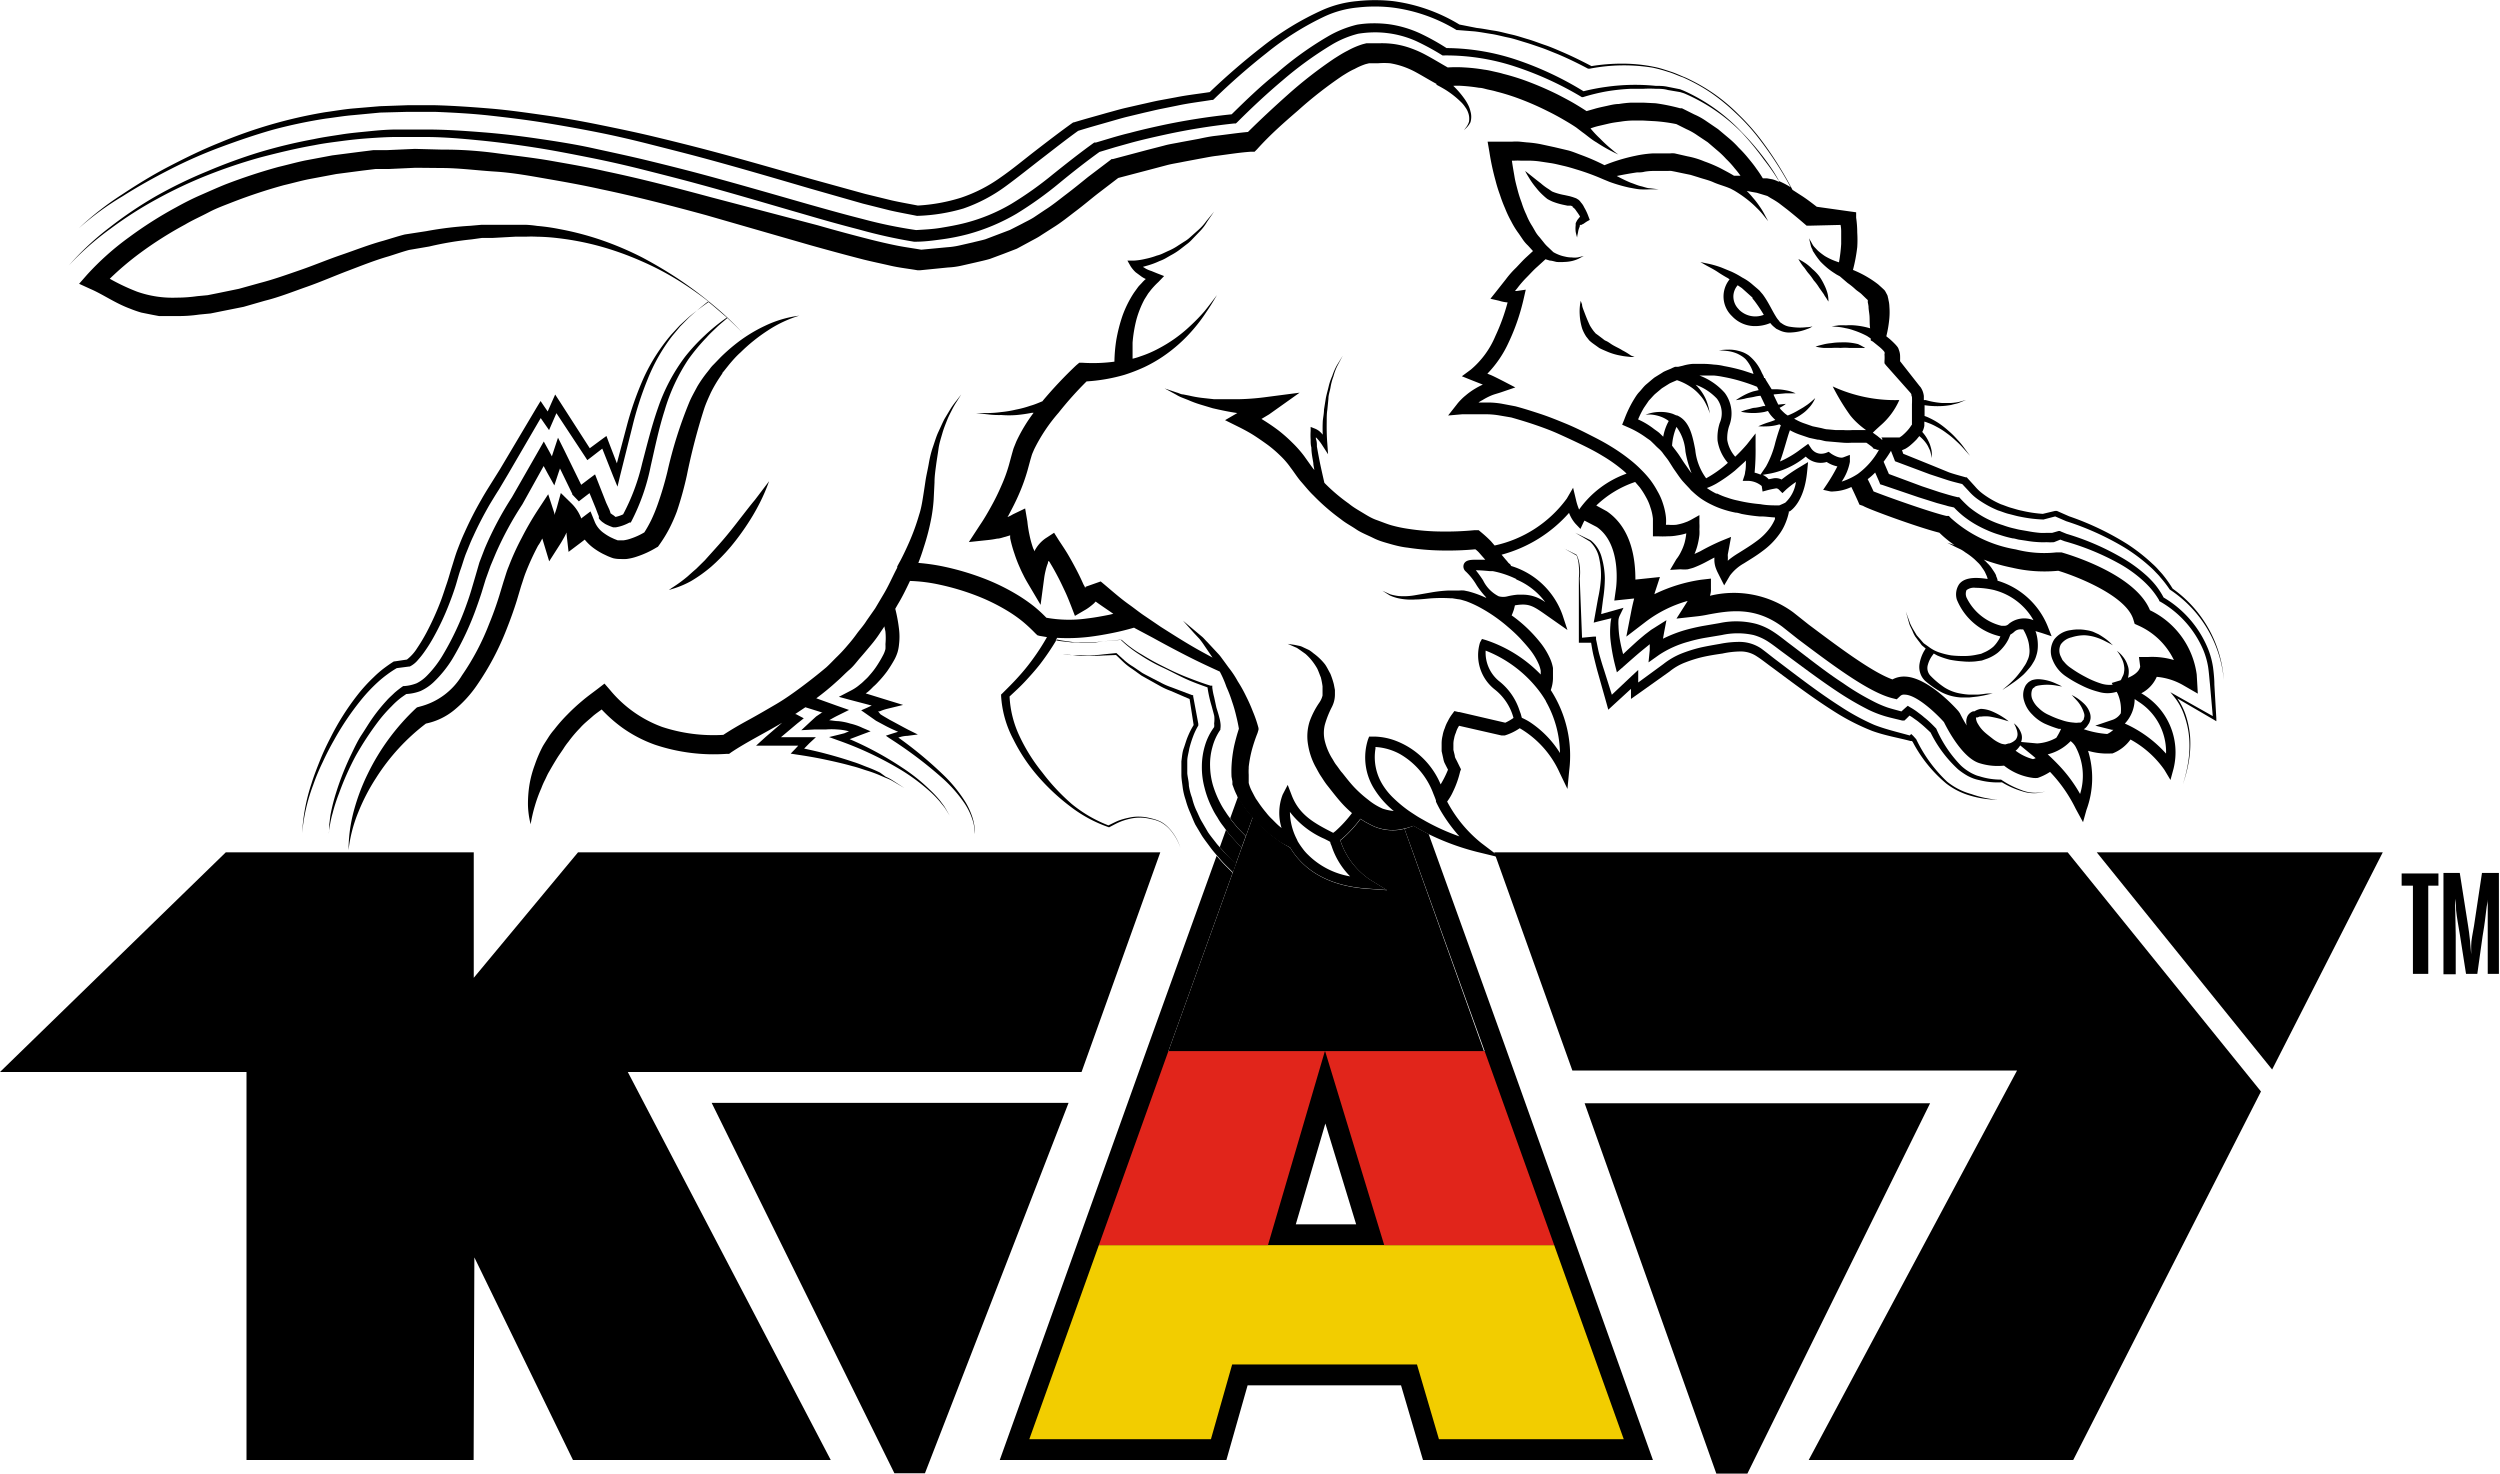 <svg xmlns="http://www.w3.org/2000/svg" viewBox="0 0 203.85 120.15"><defs><style>.cls-1{fill:#0003;}.cls-2{fill:#f2cd00;}.cls-3{fill:#e1251b;}</style></defs><g id="Слой_2" data-name="Слой 2"><g id="Layer_1" data-name="Layer 1"><path class="cls-1" d="M100.51,70.2l.26.24.48-1.33a5.18,5.18,0,0,1-.4-.41l-.58-.64-.3-.4-.51,1.42.33.37A10.16,10.16,0,0,0,100.51,70.2Z"/><path class="cls-1" d="M101.44,65.74c-.16-.22-.29-.48-.43-.72,0,0,0-.07-.05-.1l-.65,1.8.1.15.51.63.57.58s.07.06.1.1l.56-1.55A10.26,10.26,0,0,1,101.44,65.74Z"/><path class="cls-1" d="M114.52,67.58l6.54,18.13h-13v0H95.27l5.24-14.54-.49-.49a9,9,0,0,1-.72-.79l-.1-.1L93.67,85.14,81.52,119.05H100l1.73-6.09h12.51l1.79,6.09h18.75L122.66,85.13,116.49,68c-.42-.21-.84-.44-1.22-.67A5.92,5.92,0,0,1,114.52,67.58Zm-8.86,32.25,2.41-8.22,2.51,8.22Z"/><path d="M114.52,67.58l-.37.08a3.91,3.91,0,0,1-2-.22c-.3-.12-.57-.28-.86-.43l-.35-.23a10.25,10.25,0,0,1-1.48,1.61,1.09,1.09,0,0,1-.17.13,6.16,6.16,0,0,0,2.4,3.2l1.41.87-1.66-.12c-3.65-.27-5.39-1.93-6.23-3.34L105,69a6.12,6.12,0,0,1-.69-.43l-.65-.48c-.21-.17-.4-.36-.6-.54a4.46,4.46,0,0,1-.58-.57,3.87,3.87,0,0,1-.32-.37l-.56,1.55-.34.93-.48,1.33-.26.73L95.27,85.71H108v0h13Z"/><path class="cls-1" d="M132.28,28.56c-.27-.18-.64-.32-.94-.53s-.32-.2-.49-.28l-.52-.4-.22-.16-.17-.2a5,5,0,0,1-.3-.45c-.16-.34-.3-.68-.42-1S129,25,129,24.82l-.11-.29a4.29,4.29,0,0,0-.08,1.12,4.53,4.53,0,0,0,.21,1.17,3.25,3.25,0,0,0,.33.64l.24.3a3.22,3.22,0,0,0,.29.24l.53.38c.21.11.43.2.64.29a4.91,4.91,0,0,0,1.12.33c.32.07.61.08.8.11l.31,0A2.67,2.67,0,0,0,133,29C132.81,28.86,132.57,28.71,132.28,28.56Z"/><path class="cls-1" d="M129.1,18.26c.09-.06.21-.15.33-.22l.2-.11-.1-.26a4.49,4.49,0,0,0-.36-.77,1.47,1.47,0,0,0-.26-.39.94.94,0,0,0-.21-.23l-.18-.11-.28-.1L128,16l-.41-.09a5.05,5.05,0,0,1-.72-.18,3,3,0,0,1-.32-.12l-.29-.2a4.49,4.49,0,0,1-.63-.47c-.4-.3-.83-.66-1.27-1,.12.25.27.48.41.71a6.23,6.23,0,0,0,.5.68,4.77,4.77,0,0,0,.57.61,4.09,4.09,0,0,0,.34.29,4.11,4.11,0,0,0,.42.21,5.57,5.57,0,0,0,.83.25l.38.08.18,0,.1,0a.7.7,0,0,1,.17.09c-.06,0,0,.06.05.08a1,1,0,0,1,.22.26,5.27,5.27,0,0,1,.31.46l-.17.21a1,1,0,0,0-.13.21.69.69,0,0,0-.06.14l0,.15a2.18,2.18,0,0,0,0,.52,3.37,3.37,0,0,0,.12.48c0-.16.06-.32.08-.48a1.52,1.52,0,0,1,.13-.41l0-.09.06-.06C129,18.36,129,18.28,129.1,18.26Z"/><path class="cls-1" d="M146,26.65a1.46,1.46,0,0,1-.67-.25l-.19-.13-.1-.14a1.88,1.88,0,0,1-.24-.33c-.32-.51-.61-1.18-1.07-1.8l-.19-.22a.6.6,0,0,0-.12-.13l-.1-.09-.4-.34a4.09,4.09,0,0,0-.86-.59,7,7,0,0,0-.88-.48l-.8-.33a7.76,7.76,0,0,0-1.25-.35l-.48-.1.42.24c.27.16.67.34,1.1.64.22.14.46.29.72.43l.14.1,0,0a2.21,2.21,0,0,0,.2,3,2.55,2.55,0,0,0,1.9.81,3.15,3.15,0,0,0,1.22-.25,1.69,1.69,0,0,0,.26.28l.23.19.21.1a1.83,1.83,0,0,0,1,.2,4,4,0,0,0,1.3-.28,1.41,1.41,0,0,0,.44-.22,1.75,1.75,0,0,1-.48.07A4.82,4.82,0,0,1,146,26.65Zm-4.21-1.42a1.47,1.47,0,0,1-.45-1.1,1.42,1.42,0,0,1,.35-.87v0l.34.23.38.34.39.35.1.09s0,.05,0,.07l.15.18a12.77,12.77,0,0,1,.77,1.15A1.88,1.88,0,0,1,141.78,25.23Z"/><path class="cls-1" d="M150.09,27.92a4.81,4.81,0,0,0-.77.06,3.94,3.94,0,0,0-.66.11c-.38.09-.62.17-.62.17a3.74,3.74,0,0,0,.67.11c.19,0,.42,0,.65,0a5.86,5.86,0,0,1,.72,0,4.21,4.21,0,0,1,.71,0c.1,0,.22,0,.32,0h.3c.18,0,.36,0,.48,0a.47.47,0,0,0,.19,0,6.27,6.27,0,0,0-.57-.31A4.72,4.72,0,0,0,150.09,27.92Z"/><path class="cls-1" d="M148.72,24c.08.17.21.31.26.42l.11.17a2.47,2.47,0,0,0-.08-.69,3.82,3.82,0,0,0-.26-.67,4.65,4.65,0,0,0-.41-.71,3.56,3.56,0,0,0-.57-.59,3.58,3.58,0,0,0-.54-.46,6.45,6.45,0,0,0-.59-.35,4.67,4.67,0,0,0,.39.6c.14.14.25.35.41.54a4.69,4.69,0,0,1,.45.6,3.93,3.93,0,0,1,.44.59Z"/><path class="cls-1" d="M44.22,43.91l.09.3.47,1.56.87-1.36c.14-.22.25-.42.37-.63l.18-.36,0,.16L46.36,45l1.06-.8.26-.2a3.89,3.89,0,0,0,.72.69,5.58,5.58,0,0,0,.76.47l.4.19c.15.06.26.11.45.17a2.33,2.33,0,0,0,.59.06,3.91,3.91,0,0,0,.49,0,4.19,4.19,0,0,0,.88-.21,7.59,7.59,0,0,0,1.55-.72h0l.13-.07.1-.14a10.82,10.82,0,0,0,.82-1.33,13.28,13.28,0,0,0,.62-1.4A28.08,28.08,0,0,0,56,38.79a50.82,50.82,0,0,1,1.43-5.5c.15-.44.34-.85.53-1.27a11.11,11.11,0,0,1,.68-1.18l.2-.3.06-.08s0,0,0-.05l.11-.13.44-.55c.3-.36.61-.71.94-1a14,14,0,0,1,2.2-1.77,9.84,9.84,0,0,1,2.58-1.22,9.1,9.1,0,0,0-2.8.83,12.34,12.34,0,0,0-2.5,1.57,14.82,14.82,0,0,0-1.12,1l-.52.54-.13.13-.08.09-.06.07-.22.29a10.21,10.21,0,0,0-.88,1.25c-.23.44-.49.88-.68,1.35a35.14,35.14,0,0,0-1.76,5.6,27.18,27.18,0,0,1-.8,2.69,12.8,12.8,0,0,1-.52,1.26,10.26,10.26,0,0,1-.56,1,5.59,5.59,0,0,1-1.09.5,2.94,2.94,0,0,1-.62.15l-.28,0c-.08,0-.21,0-.18,0l-.28-.11-.3-.14a4.26,4.26,0,0,1-.55-.34,2.13,2.13,0,0,1-.72-.86l-.37-.91-.77.58s0,0,0-.05a3.4,3.4,0,0,0-.77-1.17l-.88-.86L45.4,41.4c-.06.19-.12.39-.2.59l0-.15L44.7,40.3l-.88,1.34a24.9,24.9,0,0,0-1.28,2.22,20.48,20.48,0,0,0-1.06,2.33c-.17.39-.28.82-.42,1.23l-.35,1.16c-.24.77-.51,1.53-.82,2.28a20.11,20.11,0,0,1-2.22,4.21,5.62,5.62,0,0,1-3.38,2.53h0l-.29.08-.09.08A18.28,18.28,0,0,0,30,63.07a16.76,16.76,0,0,0-1.15,3.05,12.46,12.46,0,0,0-.43,3.2,11.53,11.53,0,0,1,.79-3.08,16.14,16.14,0,0,1,1.45-2.8A17,17,0,0,1,34.73,59a5.33,5.33,0,0,0,2.34-1.13,9.62,9.62,0,0,0,1.82-2,22.06,22.06,0,0,0,2.4-4.52c.31-.78.6-1.58.85-2.38l.36-1.21c.13-.37.23-.74.38-1.11a21,21,0,0,1,1-2.17C44,44.33,44.1,44.12,44.22,43.91Z"/><path class="cls-1" d="M60.33,42.31c-.43.56-.9,1.16-1.39,1.73s-1,1.12-1.46,1.64l-.72.71c-.25.21-.47.41-.68.6a11.31,11.31,0,0,1-1.1.82c-.28.18-.44.3-.44.3l.51-.16a7.47,7.47,0,0,0,1.3-.57A11.52,11.52,0,0,0,58,46.2a15.56,15.56,0,0,0,1.6-1.64,20,20,0,0,0,1.35-1.83,17.14,17.14,0,0,0,1-1.72,14.6,14.6,0,0,0,.76-1.77l-1.16,1.53C61.17,41.22,60.77,41.75,60.33,42.31Z"/><path class="cls-1" d="M99.79,69.45l-.33-.37a4.23,4.23,0,0,1-.34-.4c-.21-.27-.43-.54-.62-.82L98,67c-.18-.29-.3-.63-.46-.94a5.38,5.38,0,0,1-.34-1,4.89,4.89,0,0,1-.26-1c0-.33-.1-.67-.13-1l0-1c0-.34.11-.67.16-1a9.08,9.08,0,0,1,.31-1,5.33,5.33,0,0,1,.43-.9l0-.07v-.07l-.42-2.25v-.09l-.09,0-1.66-.63a5.94,5.94,0,0,1-.82-.35l-.79-.41c-.26-.14-.53-.27-.79-.42l-.73-.5a4.72,4.72,0,0,1-.72-.52l-.66-.6,0,0h0l-1.09.11a6.58,6.58,0,0,1-1.09.06c-.36,0-.73,0-1.09,0s-.73,0-1.1-.09c.36.06.73.08,1.09.12s.73,0,1.1,0a6.74,6.74,0,0,0,1.1,0L91,53.41l.63.6a5.2,5.2,0,0,0,.71.55l.74.53.78.44.79.44a6,6,0,0,0,.82.37L97,57l.33,2.12a6.36,6.36,0,0,0-.46.9c-.14.32-.23.67-.35,1s-.14.71-.19,1.06l0,1.08c0,.36.07.72.11,1.07a5.33,5.33,0,0,0,.24,1,6.93,6.93,0,0,0,.35,1c.14.32.26.64.43,1l.56.94c.2.3.42.58.63.87s.38.48.58.72l.1.1a9,9,0,0,0,.72.79l.49.49.26-.73-.26-.24A10.16,10.16,0,0,1,99.79,69.45Z"/><path class="cls-1" d="M158.77,63.74a11.67,11.67,0,0,1-2.52-3.46l0,0,0,0L156,60l-.16-.15-.12.12c-1-.28-2-.51-2.91-.87a18.41,18.41,0,0,1-2.75-1.5c-1.77-1.13-3.45-2.43-5.15-3.72-.43-.32-.81-.64-1.3-1a3.17,3.17,0,0,0-1.7-.54,8.06,8.06,0,0,0-1.66.16c-.52.09-1.05.18-1.59.3a11.56,11.56,0,0,0-1.58.5,6,6,0,0,0-1.45.85l-2.05,1.5,0-.27,0-.75-.55.51-1.6,1.51-.63-2c-.14-.42-.26-.82-.38-1.25s-.18-.84-.28-1.27l0-.22h-.2L129,52l-.19-4.84v0a3.93,3.93,0,0,0,0-1,2.74,2.74,0,0,0-.25-.92h0l-1-.5,1,.56a3,3,0,0,1,.18.9,4,4,0,0,1,0,.92h0l0,5.07v.22h1c.06.37.12.75.21,1.11s.21.87.33,1.29l.72,2.55.14.51.4-.37,1.45-1.33v.17l0,.65.54-.38,2.6-1.85a4.62,4.62,0,0,1,1.3-.75,10.29,10.29,0,0,1,1.46-.45c.5-.11,1-.19,1.56-.27a7.19,7.19,0,0,1,1.5-.17,2.34,2.34,0,0,1,1.3.4c.41.26.85.62,1.27.92,1.71,1.27,3.41,2.56,5.24,3.7a17.89,17.89,0,0,0,2.9,1.46c1.05.38,2.09.55,3.12.82l.11,0,.07.07a11.14,11.14,0,0,0,2.74,3.4,5.83,5.83,0,0,0,2,1,8,8,0,0,0,2.17.32,8.45,8.45,0,0,1-2.12-.46A5.42,5.42,0,0,1,158.77,63.74Z"/><path class="cls-1" d="M164.8,64.41a7.19,7.19,0,0,1-1.63-.84l0,0h0a5.72,5.72,0,0,1-1.79-.28,1.94,1.94,0,0,1-.42-.15,2.75,2.75,0,0,1-.38-.2,3.91,3.91,0,0,1-.7-.53,10,10,0,0,1-2-3l0,0,0,0c-.31-.32-.62-.64-1-.93-.16-.15-.35-.28-.53-.42a5.16,5.16,0,0,0-.6-.39l-.19-.12-.21.18-.31.28c-.39-.11-.8-.21-1.16-.33a8.73,8.73,0,0,1-1.22-.54,19.89,19.89,0,0,1-2.37-1.43c-1.54-1-3-2.19-4.52-3.33-.36-.28-.75-.59-1.15-.85a5.1,5.1,0,0,0-1.42-.66,6.53,6.53,0,0,0-3-.06l-1.4.24c-.47.09-.95.2-1.41.33a10.88,10.88,0,0,0-1.79.7l.09-.51.19-1-.84.53c-.16.11-.35.21-.49.32l-.42.32c-.26.22-.53.44-.78.67s-.68.62-1,.93a12.48,12.48,0,0,1-.29-1.32,8.3,8.3,0,0,1-.09-1,3.43,3.43,0,0,1,0-.47,1.12,1.12,0,0,1,.12-.39l.29-.6-.61.17-1.21.34.16-1.25a11.4,11.4,0,0,0,.14-1.67,6.68,6.68,0,0,0-.25-1.67,2.66,2.66,0,0,0-.9-1.42h0l-1.27-.62,1.21.72a2.57,2.57,0,0,1,.75,1.38,6.19,6.19,0,0,1,.14,1.61,10.4,10.4,0,0,1-.23,1.61l-.29,1.62-.07.39.38-.1,1.06-.26a3.1,3.1,0,0,0-.08.58,6.56,6.56,0,0,0,0,1.09,15,15,0,0,0,.37,2.11l.16.63.52-.45c.5-.44,1-.89,1.52-1.32l.64-.52v0c0,.06,0,.12,0,.22l0,.26-.1,1,.86-.61a8.23,8.23,0,0,1,2.41-1.08,12.21,12.21,0,0,1,1.33-.31l1.38-.23a6,6,0,0,1,2.58,0,4.25,4.25,0,0,1,1.15.51c.39.25.73.52,1.12.81,1.51,1.11,3,2.25,4.6,3.31a24.36,24.36,0,0,0,2.48,1.45,8.79,8.79,0,0,0,1.38.54c.48.14.92.23,1.38.35l.2,0,.15-.14.26-.26a2.49,2.49,0,0,1,.3.19c.16.12.34.23.5.37.32.25.62.54.92.82a10.16,10.16,0,0,0,2.24,3,5.5,5.5,0,0,0,.81.55,4.43,4.43,0,0,0,.45.2,3.22,3.22,0,0,0,.47.13,6.06,6.06,0,0,0,1.85.18,7,7,0,0,0,1.68.74,3,3,0,0,0,1.86,0A3,3,0,0,1,164.8,64.41Z"/><path class="cls-1" d="M180.56,55.83c0-.46-.05-.95-.11-1.42a6.81,6.81,0,0,0-.37-1.41,8.64,8.64,0,0,0-3.66-4.28,6.32,6.32,0,0,0-.65-1,6.1,6.1,0,0,0-.41-.46,5.77,5.77,0,0,0-.44-.42,11.7,11.7,0,0,0-2-1.42,20.65,20.65,0,0,0-4.41-1.89l-.44-.18-.1-.05-.12,0-.52.15h-.47a4.53,4.53,0,0,1-.52,0,9.59,9.59,0,0,1-1-.14l-.52-.09a5.2,5.2,0,0,1-.51-.11,7.44,7.44,0,0,1-1-.29,8,8,0,0,1-1-.38,7.21,7.21,0,0,1-.91-.49,8.27,8.27,0,0,1-.83-.59,10.12,10.12,0,0,1-.74-.73l-.08-.09-.13,0-.37-.09-.36-.1-.74-.22-1.44-.48-2.69-1-.43-1a10,10,0,0,0,.6-.89h0l.27.69.06.16.16.06,2.67,1,1.37.45c.42.14.85.24,1.28.35l.55.59a4.11,4.11,0,0,0,.72.65,8.31,8.31,0,0,0,1.65.91c.3.09.59.22.89.29s.62.17.91.22a11.14,11.14,0,0,0,1.85.23h.06l.95-.25.9.39h0a22.65,22.65,0,0,1,4.71,2.12,14.1,14.1,0,0,1,2.06,1.53c.17.15.32.29.47.45s.3.3.43.47a9.63,9.63,0,0,1,.77,1v0h0a9.85,9.85,0,0,1,4.41,7.38A9.94,9.94,0,0,0,177.16,48a9.8,9.8,0,0,0-.75-1.07c-.13-.17-.29-.33-.43-.49a5.21,5.21,0,0,0-.47-.47,14.78,14.78,0,0,0-2.07-1.62,23,23,0,0,0-4.72-2.25l-1-.44-.07,0-.08,0-1,.24a10.53,10.53,0,0,1-1.72-.26c-.31-.06-.57-.15-.86-.23s-.55-.2-.83-.29a7.43,7.43,0,0,1-1.5-.87,3.82,3.82,0,0,1-.62-.59l-.61-.67-.06-.07-.09,0c-.45-.13-.92-.25-1.35-.4L157.66,38l-2.47-1-.1-.29.26-.11a2.61,2.61,0,0,0,.37-.25,6.64,6.64,0,0,0,.55-.51l.23-.28a2.9,2.9,0,0,1,.54.56,2,2,0,0,1,.24.42,1.41,1.41,0,0,1,.15.4l.09.41s0-.17,0-.43a1.88,1.88,0,0,0-.08-.43,2.43,2.43,0,0,0-.18-.49,3.2,3.2,0,0,0-.52-.78v0a1.63,1.63,0,0,0,.17-.5c0-.12,0-.22,0-.34v0a1.44,1.44,0,0,1,.25.08,4.78,4.78,0,0,1,.75.34,5.62,5.62,0,0,1,.82.52,6.5,6.5,0,0,1,.75.62,6.77,6.77,0,0,1,.6.6l.56.63-.5-.68a6,6,0,0,0-.55-.66,6.72,6.72,0,0,0-.71-.7,7.39,7.39,0,0,0-.79-.62,6.22,6.22,0,0,0-.77-.43,2.93,2.93,0,0,0-.39-.16c0-.29,0-.58,0-.88h0a6.94,6.94,0,0,0,1.42.07,6.15,6.15,0,0,0,.75-.09c.23-.07.45-.1.63-.17l.58-.24-.6.17a5.4,5.4,0,0,1-.63.08c-.23,0-.49,0-.73,0a6.36,6.36,0,0,1-1.33-.24l-.15,0c0-.11,0-.21,0-.33a1.7,1.7,0,0,0-.11-.43,1.77,1.77,0,0,0-.15-.28l-.11-.13-1.57-2a4.75,4.75,0,0,0,0-.51,1.45,1.45,0,0,0-.1-.42.68.68,0,0,0-.13-.26l-.1-.12a6.61,6.61,0,0,0-.53-.51l-.26-.21a9.58,9.58,0,0,0,.25-1.5,5.75,5.75,0,0,0,0-.93,2.4,2.4,0,0,0-.07-.51,1.68,1.68,0,0,0-.06-.27c0-.11-.09-.23-.14-.34l-.09-.16,0,0h0l-.07-.08h0l0,0-.15-.14-.32-.29a8.18,8.18,0,0,0-.78-.54,8.67,8.67,0,0,0-1.29-.65,13.24,13.24,0,0,0,.35-1.86,9.48,9.48,0,0,0,0-1.19,8.42,8.42,0,0,0-.09-1.21h0l0-.44-.51-.07-2.7-.38c-.43-.33-.84-.65-1.3-.94l-.68-.44a29.11,29.11,0,0,0-2.67-4.22,17.92,17.92,0,0,0-1.75-1.95,14.76,14.76,0,0,0-2-1.68,15.18,15.18,0,0,0-2.29-1.3c-.41-.16-.81-.36-1.22-.49s-.83-.28-1.27-.37a12.91,12.91,0,0,0-2.63-.28,15.6,15.6,0,0,0-2.56.2c-.82-.43-1.65-.84-2.5-1.2-.44-.19-.88-.38-1.33-.53s-.89-.33-1.34-.46-.91-.29-1.37-.39-.92-.24-1.4-.31-.93-.17-1.41-.22L119,2A13.94,13.94,0,0,0,113.58.09a13.49,13.49,0,0,0-2.91,0,8.94,8.94,0,0,0-2.84.73,23.37,23.37,0,0,0-4.92,3,55.64,55.64,0,0,0-4.27,3.69c-.91.14-1.83.24-2.73.42l-1.41.26c-.47.09-.94.21-1.41.31l-1.4.32c-.46.11-.92.25-1.38.37-.9.26-1.84.51-2.75.79l0,0-.05,0c-1,.71-2,1.48-3,2.25s-1.94,1.56-2.94,2.25a12.18,12.18,0,0,1-3.21,1.64,14.38,14.38,0,0,1-3.52.64c-.71-.14-1.42-.26-2.13-.42l-2.17-.53-4.31-1.19c-2.87-.81-5.74-1.65-8.63-2.41-1.45-.38-2.9-.74-4.36-1.09s-2.92-.65-4.39-.95-2.94-.56-4.42-.77-3-.43-4.46-.55-3-.23-4.49-.27c-.75,0-1.5,0-2.25,0l-2.25.08-2.25.19c-.75.07-1.48.2-2.22.3a38.78,38.78,0,0,0-4.4,1,39.5,39.5,0,0,0-4.24,1.5c-1.4.56-2.74,1.22-4.07,1.91s-2.6,1.47-3.85,2.3a24.12,24.12,0,0,0-3.53,2.76A23.38,23.38,0,0,1,10,16c1.26-.8,2.56-1.52,3.89-2.2s2.69-1.28,4.09-1.8,2.8-1,4.23-1.41a40.52,40.52,0,0,1,4.35-.92c.74-.09,1.48-.22,2.22-.28L31,9.18l2.23-.06c.75,0,1.49,0,2.23,0,1.49.06,3,.14,4.45.3s3,.35,4.43.58,2.94.5,4.4.79,2.91.63,4.36,1,2.89.73,4.33,1.12c2.88.78,5.74,1.62,8.61,2.46l4.31,1.23,2.19.55c.73.17,1.48.3,2.22.45h.08A14.77,14.77,0,0,0,78.56,17,12.91,12.91,0,0,0,82,15.19c1-.73,2-1.54,3-2.31s1.91-1.49,2.91-2.21c.89-.28,1.77-.52,2.67-.78.46-.13.92-.27,1.38-.38l1.37-.33c.46-.1.92-.22,1.38-.31L96,8.61c.93-.2,1.87-.31,2.8-.46h.11L99,8.07a54.16,54.16,0,0,1,4.28-3.75,23.31,23.31,0,0,1,4.77-3,8.25,8.25,0,0,1,2.67-.71,12.39,12.39,0,0,1,2.79,0,13.3,13.3,0,0,1,5.26,1.84l0,0h.07l1.39.11c.46.05.92.14,1.38.21s.91.2,1.36.29.91.25,1.35.38.89.29,1.33.44.87.34,1.31.51c.86.36,1.7.77,2.53,1.21l.07,0h.07a14.55,14.55,0,0,1,5.14-.08,12.27,12.27,0,0,1,1.25.34c.42.12.8.31,1.21.45a14.71,14.71,0,0,1,2.27,1.25,15.92,15.92,0,0,1,2,1.63,16.83,16.83,0,0,1,1.77,1.91,29.38,29.38,0,0,1,2.74,4.17l-.11-.07a7.22,7.22,0,0,0-.88-.45.25.25,0,0,0,0-.07c-.11-.21-.24-.42-.36-.62-.26-.41-.54-.8-.83-1.19A21.62,21.62,0,0,0,142,10.75a14.79,14.79,0,0,0-4.7-3.35h0L137,7.28h0l-1-.2C135.64,7,135.3,7,135,7a17.06,17.06,0,0,0-2-.08,17,17,0,0,0-2,.16,17.3,17.3,0,0,0-1.88.36,26.53,26.53,0,0,0-5.33-2.52,18.34,18.34,0,0,0-5.84-1,18.73,18.73,0,0,0-2.16-1.2,9.11,9.11,0,0,0-2.5-.74,9.6,9.6,0,0,0-1.31-.08,8.5,8.5,0,0,0-1.32.11,8.77,8.77,0,0,0-2.45,1,27.15,27.15,0,0,0-4.15,3c-1.26,1-2.46,2.16-3.63,3.31a54.12,54.12,0,0,0-5.52.86c-.93.2-1.86.41-2.79.66-.47.11-.93.24-1.38.37l-1.37.41-.07,0-.07,0c-1.16.83-2.27,1.71-3.37,2.59a29,29,0,0,1-3.39,2.41,14.5,14.5,0,0,1-3.77,1.56c-.66.17-1.33.29-2,.4s-1.34.14-2,.18a36.92,36.92,0,0,1-4.35-.9c-1.47-.37-2.92-.78-4.38-1.19-2.91-.83-5.83-1.68-8.77-2.47-1.46-.39-2.94-.76-4.42-1.12s-3-.68-4.45-1-3-.56-4.5-.78-3-.4-4.55-.52-3-.22-4.57-.22c-.76,0-1.52,0-2.29,0s-1.52.06-2.29.14-1.52.14-2.27.26-1.5.22-2.25.38a42.37,42.37,0,0,0-4.45,1.07,44,44,0,0,0-4.29,1.57A37,37,0,0,0,12.71,16a32.93,32.93,0,0,0-3.78,2.55,22.67,22.67,0,0,0-3.32,3.1,23.18,23.18,0,0,1,3.4-3,31.7,31.7,0,0,1,3.82-2.44,36.47,36.47,0,0,1,4.1-1.93,43,43,0,0,1,4.28-1.44c1.46-.38,2.93-.74,4.42-1,.74-.15,1.48-.24,2.23-.34s1.51-.18,2.25-.23,1.5-.1,2.25-.1,1.51,0,2.26,0c1.51,0,3,.13,4.52.28s3,.35,4.48.58,3,.53,4.46.82,3,.64,4.42,1,2.93.74,4.39,1.14c2.92.79,5.82,1.66,8.74,2.5,1.46.43,2.92.84,4.4,1.22a41.28,41.28,0,0,0,4.5,1h.09c.72,0,1.43-.09,2.15-.19a17.43,17.43,0,0,0,2.13-.42,16.23,16.23,0,0,0,4-1.68,30.23,30.23,0,0,0,3.49-2.5c1.07-.88,2.15-1.73,3.26-2.53L90.94,12l1.36-.38c.9-.24,1.82-.45,2.74-.65a52.51,52.51,0,0,1,5.57-.9l.16,0,.11-.1c1.18-1.18,2.4-2.32,3.67-3.39a29.56,29.56,0,0,1,4-2.91,8,8,0,0,1,2.2-.92,8.91,8.91,0,0,1,1.18-.11,8,8,0,0,1,1.2.06,8.17,8.17,0,0,1,2.32.64,20.07,20.07,0,0,1,2.17,1.18l.09,0h.09a18,18,0,0,1,5.75.91,26.86,26.86,0,0,1,5.35,2.44l.08.05.1,0A15.67,15.67,0,0,1,131,7.45a16.3,16.3,0,0,1,2-.21c.33,0,.66,0,1,0a8.21,8.21,0,0,1,1,0c.32,0,.66,0,1,.1l1,.17.32.1a14.7,14.7,0,0,1,4.7,3.2A22.8,22.8,0,0,1,143.82,13c.3.38.58.77.85,1.17.13.2.26.4.38.61l0,.05h0a2.53,2.53,0,0,0-.53-.21l-.45-.08-.33,0a8.81,8.81,0,0,0-.52-.78c-.21-.31-.45-.6-.69-.89a10,10,0,0,0-.76-.83,7.46,7.46,0,0,0-.81-.78l-.87-.73-.94-.64a5.63,5.63,0,0,0-1-.56l-1-.5-.06,0H137A15.8,15.8,0,0,0,135,8.42l-1-.05-1,0a8.83,8.83,0,0,0-1,.11c-.34,0-.68.09-1,.16s-.67.14-1,.24l-.63.18c-.34-.22-.68-.43-1-.62s-.92-.51-1.39-.75a26.33,26.33,0,0,0-2.89-1.22c-.5-.17-1-.32-1.52-.45-.25-.08-.51-.13-.77-.19s-.52-.12-.78-.15a14.06,14.06,0,0,0-1.59-.18,10.59,10.59,0,0,0-1.38,0c-.59-.33-1.2-.71-1.88-1.07a8.79,8.79,0,0,0-1.17-.51,7,7,0,0,0-1.27-.32,7.18,7.18,0,0,0-1.3-.07l-.65,0h-.08l-.09,0h-.06l-.14,0-.28.07a6.55,6.55,0,0,0-1.26.54c-.38.19-.72.41-1.07.63a35.33,35.33,0,0,0-3.78,2.94c-1.12,1-2.2,2-3.26,3.05-.88.08-1.73.21-2.59.31-.48.05-1,.16-1.42.25l-1.41.26c-.47.1-1,.17-1.41.29l-1.4.36-2.78.74-.11,0-.1.08-1.82,1.38c-.58.47-1.17.95-1.75,1.39s-1.16.92-1.77,1.3l-.91.61c-.3.19-.63.34-.94.51l-1,.51-1,.38-1,.38c-.34.1-.7.17-1,.25l-1.05.24a6.43,6.43,0,0,1-1.07.16l-2.11.2c-.69-.12-1.37-.21-2.06-.35s-1.42-.31-2.13-.49c-1.41-.36-2.83-.74-4.25-1.15L58,16.09c-2.86-.77-5.73-1.52-8.64-2.13-1.44-.33-2.91-.58-4.38-.84S42,12.7,40.55,12.5s-3-.31-4.47-.3l-2.25-.06-2.25.1-1.12,0-1.12.14-2.25.29-2.18.41c-.73.15-1.47.36-2.2.53-1.46.4-2.88.87-4.29,1.41-.7.28-1.38.59-2.07.89s-1.37.65-2,1a32.43,32.43,0,0,0-3.82,2.43,22.32,22.32,0,0,0-3.43,3.06h0l-.65.74.94.43c1,.43,2,1.15,3.22,1.6a9.07,9.07,0,0,0,.92.32l.95.19.48.09.47,0,.95,0a11.47,11.47,0,0,0,1.86-.12l.93-.09.89-.18,1.8-.36,1.74-.5c1.14-.28,2.29-.74,3.43-1.14s2.23-.88,3.34-1.3,2.2-.86,3.32-1.18c.55-.17,1.11-.37,1.67-.52L35,20.1a26.71,26.71,0,0,1,3.45-.58l.86-.12.88,0L42,19.3l.88,0a8.68,8.68,0,0,1,.87,0,17,17,0,0,1,1.76.12,23,23,0,0,1,3.44.67,24.79,24.79,0,0,1,3.32,1.19,23.48,23.48,0,0,1,3.14,1.65,28.48,28.48,0,0,1,2.39,1.68c-.55.39-1.09.79-1.61,1.22l-.76.7-.7.76a15.22,15.22,0,0,0-2.23,3.49,25.93,25.93,0,0,0-1.38,3.91l-.82,3.09-.7-1.82-.15-.41-.36.26-1,.74-2.45-3.81-.37-.57-.28.63-.33.75-.25-.36-.33-.49-.31.51-3,5.05L40,39.49c-.27.43-.53.85-.77,1.28a28.67,28.67,0,0,0-1.35,2.65c-.21.45-.39.91-.57,1.38s-.31.94-.46,1.41-.27.94-.43,1.4-.3.92-.47,1.37a23,23,0,0,1-1.19,2.63,13.82,13.82,0,0,1-.74,1.23,3.58,3.58,0,0,1-.84.94l-1,.15h-.06l0,0c-.29.18-.57.38-.85.59a8.44,8.44,0,0,0-.78.68,13.15,13.15,0,0,0-1.38,1.52,20.62,20.62,0,0,0-2.17,3.45c-.31.6-.6,1.21-.85,1.84s-.5,1.26-.7,1.91a15,15,0,0,0-.75,4A14.72,14.72,0,0,1,25.54,64a17.59,17.59,0,0,1,.77-1.85c.28-.61.59-1.21.92-1.79a22.56,22.56,0,0,1,2.23-3.31,13.23,13.23,0,0,1,1.36-1.44,8.94,8.94,0,0,1,.76-.62,8.56,8.56,0,0,1,.77-.51l1-.13h.06a2.06,2.06,0,0,0,.68-.55,6.64,6.64,0,0,0,.48-.6,12.24,12.24,0,0,0,.8-1.27,21.32,21.32,0,0,0,1.26-2.7c.18-.46.35-.93.5-1.4s.28-1,.43-1.41.29-.94.47-1.37.35-.89.56-1.32c.4-.89.85-1.74,1.33-2.58.25-.41.5-.83.76-1.23l.76-1.28,2.65-4.55.29.42.39.56.27-.62.33-.76,2.32,3.52.2.31.29-.22.93-.72L50,38.83l.35.85.21-.88,1-4a27,27,0,0,1,1.25-3.88,14.66,14.66,0,0,1,2-3.52l.66-.79.72-.73c.49-.44,1-.87,1.54-1.29.53.42,1,.85,1.54,1.3a15.92,15.92,0,0,0-1.81,1.47,15.47,15.47,0,0,0-1.6,1.73,15,15,0,0,0-2.21,4.18c-.52,1.49-.89,3-1.29,4.52a17,17,0,0,1-1.55,4.15,2.84,2.84,0,0,1-.62.21L50,42a.91.91,0,0,1-.16-.11s-.09-.09-.07,0l0,0h0l0-.11-.08-.22L49.43,41l-.7-1.78-.21-.54-.47.35-.66.5L46,36.69l-.5-1-.36,1.09-.14.43-.23-.43L44.34,36l-.42.74-2.18,3.81,0,0a27.51,27.51,0,0,0-2.22,4.19l-.43,1.12L38.76,47l-.33,1.12c-.11.37-.23.73-.36,1.09a22.81,22.81,0,0,1-1.92,4.13,8.7,8.7,0,0,1-1.34,1.76,3.11,3.11,0,0,1-.83.61,3.34,3.34,0,0,1-1,.23l-.1,0,0,0a7.87,7.87,0,0,0-.71.55c-.21.21-.44.4-.63.62a14.1,14.1,0,0,0-1.1,1.35c-.34.47-.65,1-.95,1.45s-.56,1-.81,1.52a23,23,0,0,0-1.27,3.19,15.55,15.55,0,0,0-.43,1.66c-.06.28-.08.57-.12.85s0,.57-.05.85a8.27,8.27,0,0,1,.12-.85,8.09,8.09,0,0,1,.19-.82,14.4,14.4,0,0,1,.52-1.61A23.13,23.13,0,0,1,29,61.64a25.15,25.15,0,0,1,1.84-2.81,12,12,0,0,1,1.1-1.25,6.32,6.32,0,0,1,.6-.56c.19-.16.39-.29.59-.43a3.82,3.82,0,0,0,1.15-.24,3.87,3.87,0,0,0,1.07-.72,9.46,9.46,0,0,0,1.53-1.89,23.64,23.64,0,0,0,2-4.28c.13-.36.26-.74.38-1.11l.34-1.11L40,46.13l.42-1a27.18,27.18,0,0,1,2.17-4v0h0L44.33,38l.34.63.53.95.33-1,.13-.38,1,2.06,0,.06.06.06.19.2.29.3.32-.25.55-.42.5,1.22.17.45.09.22,0,.11v0l0,.06v0l0,0a1.55,1.55,0,0,0,.28.29l.23.16A4.52,4.52,0,0,0,50,43l.11,0h.1a3.54,3.54,0,0,0,1.11-.39l.11,0,.06-.11A17,17,0,0,0,53.06,38c.35-1.53.66-3.05,1.13-4.52a15.3,15.3,0,0,1,1.94-4.18,15.89,15.89,0,0,1,1.49-1.79c.25-.29.54-.55.82-.82s.58-.5.87-.76c.53.5,1.06,1,1.54,1.55A23.07,23.07,0,0,0,58.3,25a33.17,33.17,0,0,0-2.84-2.16A35.17,35.17,0,0,0,52.38,21a26,26,0,0,0-3.3-1.41,24.12,24.12,0,0,0-3.51-.92,16.2,16.2,0,0,0-1.78-.25,8.5,8.5,0,0,0-.91-.09l-.9,0-1.81,0h-.91l-.9.08a29.16,29.16,0,0,0-3.61.44L33,19.12c-.58.15-1.16.34-1.74.51-1.17.32-2.28.76-3.42,1.15s-2.23.85-3.33,1.23-2.18.77-3.34,1.07l-1.69.47-1.7.35-.85.17-.85.08a12.11,12.11,0,0,1-1.69.12,8.66,8.66,0,0,1-3.22-.49,17,17,0,0,1-2.22-1.05,24.12,24.12,0,0,1,2.49-2.11,30.76,30.76,0,0,1,3.65-2.31c.62-.37,1.29-.66,1.93-1s1.32-.58,2-.85a43.16,43.16,0,0,1,4.12-1.36c.7-.16,1.38-.36,2.1-.5l2.18-.41,2.14-.28,1.07-.13,1.09,0,2.17-.1L36,13.7c1.45,0,2.9.2,4.36.29s2.9.36,4.34.61,2.88.51,4.31.83c2.87.6,5.72,1.34,8.55,2.11L66.1,20c1.43.4,2.86.79,4.3,1.16.72.18,1.46.33,2.19.5s1.49.25,2.24.38H75l2.3-.23a6.37,6.37,0,0,0,1.15-.16l1.14-.26c.38-.09.76-.17,1.13-.28l1.1-.41,1.09-.42,1-.54c.34-.19.7-.36,1-.57l1-.64c.66-.41,1.24-.89,1.85-1.35s1.17-.94,1.76-1.4l1.66-1.27,2.59-.68,1.36-.36c.45-.12.91-.18,1.37-.28l1.38-.26c.46-.08.91-.18,1.38-.23.92-.12,1.85-.27,2.75-.33l.29,0,.2-.2C103.55,11,104.69,10,105.85,9a33.14,33.14,0,0,1,3.61-2.82c.31-.19.63-.4,1-.56a5.24,5.24,0,0,1,.89-.39l.28-.07.14,0h.06l.53,0a5.88,5.88,0,0,1,1,0,6.65,6.65,0,0,1,1,.25,7,7,0,0,1,1,.43c.56.3,1.14.66,1.77,1l0,.07s.28.14.7.39a7.41,7.41,0,0,1,1.37,1.09,2.63,2.63,0,0,1,.29.37,1.47,1.47,0,0,1,.21.39,1.43,1.43,0,0,1,.08.78,1.49,1.49,0,0,1-.28.51l-.13.18.16-.16a1.63,1.63,0,0,0,.37-.49,1.55,1.55,0,0,0,0-.89,2.19,2.19,0,0,0-.17-.49,4,4,0,0,0-.26-.45A7.25,7.25,0,0,0,118.5,7a5.23,5.23,0,0,1,.68,0,13.9,13.9,0,0,1,1.43.16c.24,0,.48.09.71.14s.48.1.71.17c.48.12.94.26,1.41.42a22.93,22.93,0,0,1,2.71,1.15c.45.22.88.45,1.31.7s.73.43,1.07.66l0,0,.51.39c.32.22.7.57,1.14.82a12.34,12.34,0,0,0,1.21.71c.34.18.57.28.57.28a5.69,5.69,0,0,1-.5-.39,11.11,11.11,0,0,1-1-.92,8.19,8.19,0,0,1-.77-.82,6.36,6.36,0,0,1,.62-.19l.9-.21c.31-.07.62-.11.93-.15a7,7,0,0,1,.92-.09l.93,0,.93.05a13.21,13.21,0,0,1,1.77.24l.84.42a5.11,5.11,0,0,1,.88.5l.84.56.77.66a6.88,6.88,0,0,1,.73.7,7.06,7.06,0,0,1,.69.76,7.16,7.16,0,0,1,.48.61l-.53,0c-.37-.23-.75-.42-1.12-.62a11.51,11.51,0,0,0-1.3-.55,6.7,6.7,0,0,0-1.36-.41l-.7-.16-.35-.08a1.54,1.54,0,0,0-.39,0l-.67,0-.76,0a9.16,9.16,0,0,0-1.42.2,14.32,14.32,0,0,0-2.49.76,17.11,17.11,0,0,0-1.87-.82c-.36-.13-.7-.28-1.07-.38L126.75,12l-1.11-.24a8.82,8.82,0,0,0-1.15-.15l-.58-.06a3.87,3.87,0,0,0-.59,0l-1.18,0-.84,0,.15.87a19.93,19.93,0,0,0,.5,2.32,11.34,11.34,0,0,0,.35,1.13,11.47,11.47,0,0,0,.42,1.11,8.86,8.86,0,0,0,.51,1.08,6.87,6.87,0,0,0,.62,1l.34.5a2.87,2.87,0,0,0,.4.46l.41.45,0,0-.51.47c-.31.28-.58.59-.87.89a7.44,7.44,0,0,0-.83.94l-.79,1-.47.59.7.16a3,3,0,0,0,.7.14,16.34,16.34,0,0,1-1,2.75,7.19,7.19,0,0,1-2,2.73l-.73.54.87.35.84.33a5.86,5.86,0,0,0-.61.32,5.7,5.7,0,0,0-.81.58,3.7,3.7,0,0,0-.36.33,3.57,3.57,0,0,0-.35.4l-.7.89,1.15-.1c.33,0,.67,0,1,0s.68,0,1,0a6.64,6.64,0,0,1,1,.09l1,.17h0c.66.19,1.3.38,1.94.6s1.27.45,1.87.72,1.25.57,1.85.86,1.21.6,1.78.95a12.39,12.39,0,0,1,1.62,1.14,3.28,3.28,0,0,1,.34.31,8.06,8.06,0,0,0-3.87,2.93,4.61,4.61,0,0,1-.25-.78l-.24-1-.51.88a9.89,9.89,0,0,1-5.89,3.83l-.3-.35a10.22,10.22,0,0,0-.81-.74l-.19-.16-.32,0a24.62,24.62,0,0,1-2.73.11,18.55,18.55,0,0,1-2.7-.22,10.68,10.68,0,0,1-1.3-.27c-.35-.09-.86-.3-1.28-.45s-.75-.36-1.13-.59-.77-.45-1.12-.74a14.48,14.48,0,0,1-2-1.7c-.13-.57-.26-1.14-.38-1.72-.08-.41-.16-.83-.23-1.24,0-.21,0-.41-.08-.62a.53.53,0,0,1,0-.13l.11.11a3.65,3.65,0,0,1,.41.54l.47.73-.06-.86c-.05-.6-.06-1.22-.05-1.84,0-.3,0-.61.05-.92l.09-.92c0-.31.12-.61.17-.91a4.79,4.79,0,0,1,.24-.9,4.45,4.45,0,0,1,.32-.86l.44-.83-.49.8a5.07,5.07,0,0,0-.37.86,4.66,4.66,0,0,0-.3.89c-.07.3-.16.6-.22.91l-.15.93c0,.31-.07.62-.1.94a11.73,11.73,0,0,0,0,1.19l0-.07a1.9,1.9,0,0,0-.28-.29,1.46,1.46,0,0,0-.41-.23l-.3-.12,0,.33a5.5,5.5,0,0,0,0,.7c0,.21,0,.44.06.65,0,.43.09.85.16,1.27,0,.19.06.37.08.56h0c-.15-.17-.27-.35-.4-.53l-.42-.59a9.33,9.33,0,0,0-1-1.13,11.92,11.92,0,0,0-1.14-1c-.44-.33-.89-.63-1.35-.91l.62-.37h0l2.49-1.77-2.91.38a19.37,19.37,0,0,1-2,.15c-.69,0-1.38,0-2.08,0l-1-.11a9,9,0,0,1-1-.18l-.51-.1c-.18,0-.34-.11-.51-.15l-1-.34.94.51a3.07,3.07,0,0,0,.48.24l.51.2a8.69,8.69,0,0,0,1,.37l1,.3c.65.15,1.3.29,2,.39l-1,.58,1.25.62c.37.19.78.41,1.15.65s.74.5,1.1.76a10.23,10.23,0,0,1,1,.86,6.49,6.49,0,0,1,.86,1c.23.29.55.8.86,1.15s.63.76,1,1.11a17.06,17.06,0,0,0,2.23,1.93c.38.31.83.54,1.24.82s.92.47,1.38.7.82.33,1.38.49,1,.26,1.47.31a20.63,20.63,0,0,0,2.92.23,24.54,24.54,0,0,0,2.57-.1,2,2,0,0,1,.37.35l.44.5-.69,0c-.47,0-.93,0-1.07.39a.54.54,0,0,0,.18.58,5,5,0,0,1,.88,1.12,7.3,7.3,0,0,0,.79,1l-.07,0a8.14,8.14,0,0,0-1.41-.51l-.34-.07a3,3,0,0,0-.39,0l-.74,0h-.13a11.34,11.34,0,0,0-1.32.14l-1.39.24a5.28,5.28,0,0,1-1.37.07,4.11,4.11,0,0,1-.68-.14l-.64-.29.6.38a3.62,3.62,0,0,0,.68.23,5,5,0,0,0,1.44.1c.48,0,1-.08,1.41-.1a12.72,12.72,0,0,1,1.38,0l.17,0,.49.08a1.42,1.42,0,0,1,.31.06l.34.1a8.58,8.58,0,0,1,1.2.55,12.75,12.75,0,0,1,2.23,1.56,12.61,12.61,0,0,1,1,.94c.3.33.6.66.86,1a5.34,5.34,0,0,1,.64,1.09,2.35,2.35,0,0,1,.16.54l0,.2V55a11.06,11.06,0,0,0-4.48-2.81l-.31-.09-.16.29a3.55,3.55,0,0,0,1.19,3.82,4.39,4.39,0,0,1,1.54,2.33,4.16,4.16,0,0,1-.67.39L119,58.06h-.07l-.34-.08-.19.26a3.35,3.35,0,0,0-.34.56,2.9,2.9,0,0,0-.25.57,2.52,2.52,0,0,0-.18.61,2.65,2.65,0,0,0-.08.63c0,.21,0,.43,0,.64l.14.63a1.58,1.58,0,0,0,.09.31l.14.28.15.29a8.4,8.4,0,0,1-.6,1.2h0a6.47,6.47,0,0,0-3.67-3.56,5.23,5.23,0,0,0-1.74-.34h-.18l-.24,0-.09.23a4.82,4.82,0,0,0,.55,4.11,7.19,7.19,0,0,0,1.55,1.73,4.26,4.26,0,0,1-.9-.19,5,5,0,0,1-1.19-.73,9.74,9.74,0,0,1-1.12-1c-.36-.38-.68-.8-1-1.2-.14-.14-.31-.42-.47-.62s-.26-.42-.4-.63a5,5,0,0,1-.54-1.32,2.8,2.8,0,0,1,0-1.35,7.69,7.69,0,0,1,.56-1.42,2.24,2.24,0,0,0,.26-1l0-.41-.09-.47a7.05,7.05,0,0,0-.28-.85c-.15-.26-.27-.53-.44-.77a4.71,4.71,0,0,0-.94-.9,3.18,3.18,0,0,0-.35-.26l-.51-.24a1.17,1.17,0,0,0-.26-.1l-.44-.09L105,52.5l.36.16.39.17L106,53l.45.32a4.78,4.78,0,0,1,.39.39,4.94,4.94,0,0,1,.57.81c.11.23.19.48.29.71a6.68,6.68,0,0,1,.14.73l0,.34,0,.41a1.72,1.72,0,0,1-.24.55,6.7,6.7,0,0,0-.81,1.56,4,4,0,0,0-.13,1.91,5.67,5.67,0,0,0,.58,1.74c.15.26.3.57.45.79s.27.43.48.71c.35.44.7.9,1.07,1.33s.65.69,1,1a10.08,10.08,0,0,1-1.36,1.48l-.17.13c-1.53-.78-2.73-1.43-3.36-3L105,64l-.41.79a4.14,4.14,0,0,0-.09,2.73l-.24-.2c-.18-.16-.35-.34-.52-.51a4.35,4.35,0,0,1-.5-.55,9.78,9.78,0,0,1-.68-.91l-.18-.26a.54.54,0,0,0-.07-.13l-.26-.5a3.12,3.12,0,0,1-.23-.62l0-.15s0-.1,0-.13l0-.39a4.18,4.18,0,0,1,0-.52s0-.08,0-.12a10,10,0,0,1,.26-1.39,12.94,12.94,0,0,1,.46-1.37h0l.08-.27,0-.13a9.71,9.71,0,0,0-.46-1.35,13,13,0,0,0-.56-1.26,10.81,10.81,0,0,0-.67-1.2,7.64,7.64,0,0,0-.75-1.13l-.4-.55c-.14-.18-.26-.37-.41-.53l-.93-1c-.16-.15-.29-.33-.47-.47l-.51-.43-1-.84.89,1,.45.48a6.55,6.55,0,0,1,.39.53l.68,1c-.53-.29-1.06-.57-1.57-.87-.9-.52-1.77-1.08-2.64-1.63l-1.28-.87c-.43-.28-.83-.61-1.25-.91-.84-.59-1.59-1.28-2.38-1.93l-1.22.43s0,0-.06.1c0-.11-.09-.21-.14-.32-.18-.41-.38-.82-.59-1.22s-.43-.8-.66-1.19-.49-.77-.74-1.15l-.39-.62-.61.4a2.78,2.78,0,0,0-1,1.12c0-.1-.08-.19-.11-.29a8.06,8.06,0,0,1-.29-1.07,9.89,9.89,0,0,1-.17-1.09l-.18-1.05-1,.48a2.58,2.58,0,0,1-.44.22h0l.08-.13c.31-.58.61-1.16.87-1.77a15.16,15.16,0,0,0,.68-1.89l.25-.92c.05-.15.09-.32.14-.45l.15-.35a13.78,13.78,0,0,1,2-3A28.37,28.37,0,0,1,88.6,31.1a14.18,14.18,0,0,0,3.1-.54,13.91,13.91,0,0,0,1.62-.63,11.48,11.48,0,0,0,1.49-.85,12.48,12.48,0,0,0,2.53-2.27,12.93,12.93,0,0,0,1-1.33c.32-.46.61-.94.89-1.42-.34.45-.67.89-1,1.3a14.39,14.39,0,0,1-1.15,1.19,11.5,11.5,0,0,1-2.63,1.88,9,9,0,0,1-1.47.63,5,5,0,0,1-.63.19c0-.43,0-.87,0-1.31a11.27,11.27,0,0,1,.3-1.83,8,8,0,0,1,.67-1.7l.24-.38c.08-.14.18-.24.27-.37a6.45,6.45,0,0,1,.62-.66l.47-.49-.59-.23-.44-.18a2.53,2.53,0,0,1-.44-.18l-.26-.16.35-.1a6.27,6.27,0,0,0,1-.37,3.35,3.35,0,0,0,.47-.21l.45-.26a5.28,5.28,0,0,0,.86-.56l.4-.31a3.09,3.09,0,0,0,.39-.33l.71-.74a4,4,0,0,0,.61-.8l.57-.83-.64.78a4.27,4.27,0,0,1-.67.74l-.74.66a2.63,2.63,0,0,1-.4.28L96.1,20a4.79,4.79,0,0,1-.86.47l-.45.21a2.51,2.51,0,0,1-.46.16,6.28,6.28,0,0,1-.94.27,5.24,5.24,0,0,1-.93.14l-.53,0,.26.46a2.65,2.65,0,0,0,.41.49l.46.34a2,2,0,0,0,.37.21,2.57,2.57,0,0,0-.29.28c-.12.14-.26.26-.36.4l-.31.43a8.93,8.93,0,0,0-.94,1.88,13,13,0,0,0-.51,2,12.65,12.65,0,0,0-.15,1.75,13.21,13.21,0,0,1-2.59.09H88l-.25.21h0a34.47,34.47,0,0,0-2.69,2.85l-.06.08c-.28.11-.6.26-1,.37a8.21,8.21,0,0,1-1.16.31,8.83,8.83,0,0,1-1.2.2,8.58,8.58,0,0,1-1.07.08h-1l1,.11a7.25,7.25,0,0,0,1.08.05,7.57,7.57,0,0,0,1.25,0,11.55,11.55,0,0,0,1.24-.18l.14,0A13,13,0,0,0,82.87,36l-.21.52c-.06.17-.09.31-.14.47l-.25.92a12.42,12.42,0,0,1-.62,1.7,18,18,0,0,1-.81,1.65c-.29.53-.61,1.08-.94,1.56L79,44.2l1.6-.17a6.85,6.85,0,0,0,.7-.11c.23,0,.46-.1.68-.15l.39-.12a2,2,0,0,0,0,.24,10.15,10.15,0,0,0,.34,1.23,10.81,10.81,0,0,0,.46,1.19q.12.28.27.57c.09.19.19.37.31.58l1.1,1.86.29-2.17a5.74,5.74,0,0,1,.12-.63,3.94,3.94,0,0,1,.19-.61c0-.06,0-.11.07-.17a1.64,1.64,0,0,1,.14.22c.22.36.42.73.62,1.11s.38.77.56,1.15.34.79.49,1.17l.32.83.75-.44a3.37,3.37,0,0,0,.42-.27c.13-.1.26-.2.39-.32l.13-.14c.48.35,1,.69,1.44,1l-.34.08c-.6.12-1.2.23-1.8.3a10.52,10.52,0,0,1-3.32-.06,11.39,11.39,0,0,0-1-.92A13.37,13.37,0,0,0,83,48.53a17.24,17.24,0,0,0-2.9-1.41A21.79,21.79,0,0,0,77,46.21a16.4,16.4,0,0,0-2.12-.31c.14-.35.29-.77.44-1.26a18.85,18.85,0,0,0,.63-2.45,12.87,12.87,0,0,0,.18-1.44l.07-1.42c0-.48.07-.95.13-1.41s.14-.91.2-1.35.2-.85.31-1.24.26-.75.39-1.08.29-.62.42-.88a6.67,6.67,0,0,1,.38-.65l.35-.56-.4.52a6.8,6.8,0,0,0-.45.62l-.51.85c-.17.32-.32.68-.5,1.06s-.3.81-.45,1.24-.26.9-.34,1.37-.2.94-.27,1.42-.15,1-.22,1.43-.15.87-.29,1.29a17.87,17.87,0,0,1-.81,2.24c-.28.64-.54,1.17-.73,1.53l-.09.16h0l-.16.3,0,.1h0v0c-.39.74-.72,1.52-1.16,2.24l-.64,1.08-.7,1c-.22.36-.5.67-.75,1a12.21,12.21,0,0,1-.79,1,12.34,12.34,0,0,1-.85.92c-.3.29-.58.6-.89.88C66.68,55,66,55.53,65.37,56S64,57,63.28,57.42s-1.47.86-2.22,1.27-1.38.77-2.08,1.23a13.34,13.34,0,0,1-5-.65,9.94,9.94,0,0,1-4.23-3l-.46-.53-.53.41c-.43.33-.87.64-1.29,1a15.77,15.77,0,0,0-1.2,1.11,12.67,12.67,0,0,0-1.08,1.23,5.12,5.12,0,0,0-.49.66c-.15.24-.3.46-.44.7a10.57,10.57,0,0,0-.65,1.51A8.79,8.79,0,0,0,43.17,64a9.9,9.9,0,0,0-.12,1.62,7,7,0,0,0,.22,1.59,12,12,0,0,1,.35-1.52,11.45,11.45,0,0,1,.52-1.42,5.85,5.85,0,0,1,.3-.68c.11-.22.2-.45.33-.66q.36-.64.75-1.26l.41-.6a5.19,5.19,0,0,1,.42-.59,10.22,10.22,0,0,1,.95-1.12c.32-.37.72-.67,1.08-1,.22-.18.45-.34.68-.51a11.62,11.62,0,0,0,1.7,1.5,10.85,10.85,0,0,0,2.66,1.38,15.07,15.07,0,0,0,5.82.74h.21l.18-.13c1.26-.84,2.74-1.57,4.15-2.41L62.42,60.1l-.77.7,1,0c.53,0,1.05,0,1.59,0l.85,0-.26.28-.36.37.51.08c.75.11,1.52.24,2.27.4s1.51.33,2.25.54c.38.09.74.22,1.11.34a10.07,10.07,0,0,1,1.09.39l.53.23a3.48,3.48,0,0,1,.52.24l1,.59-1-.65a3.67,3.67,0,0,0-.52-.27L71.76,63a11.12,11.12,0,0,0-1.07-.46c-.37-.14-.73-.3-1.1-.41-.74-.25-1.48-.47-2.24-.67-.59-.16-1.18-.29-1.78-.42L66,60.6l.53-.49h-.77l-1.54,0h-.54L65,59l.54-.43-.64-.34-.07,0,.84-.56,1.41.44-.07,0-.46.31-.47.43-.74.69,1.09-.06.92,0a5.66,5.66,0,0,1,.92,0,4.66,4.66,0,0,1,.91.14l.13,0-.06,0-.4.17-.39.1-.86.21.8.29a27.77,27.77,0,0,1,5,2.35,15.63,15.63,0,0,1,2.24,1.63,9.07,9.07,0,0,1,1,1c.14.19.3.35.43.55l.37.59-.35-.61c-.11-.2-.27-.38-.4-.57a9.2,9.2,0,0,0-.94-1,14.68,14.68,0,0,0-2.19-1.74,26.39,26.39,0,0,0-4.28-2.32l.17-.06.87-.33.67-.25-.66-.28a4.72,4.72,0,0,0-1-.35,4.83,4.83,0,0,0-1-.2c-.24,0-.48-.06-.72-.07.23-.14.47-.27.71-.39l.91-.45-1-.35-1.67-.6a20.71,20.71,0,0,0,1.7-1.4c.34-.29.64-.62,1-.93s.6-.66.9-1,.58-.68.85-1,.55-.69.79-1.07l.32-.47c0,.15.06.3.08.45a5.47,5.47,0,0,1,0,1,3.85,3.85,0,0,1,0,.4,2.18,2.18,0,0,1-.16.44,9.59,9.59,0,0,1-.51.88,6,6,0,0,1-.61.8,3.06,3.06,0,0,1-.35.37c-.12.11-.24.24-.37.34s-.26.22-.4.31a3.52,3.52,0,0,1-.4.24l-1,.52,1,.27,1.68.44-.36.17-.5.22.43.3.78.55.8.43c.32.17.64.31,1,.47l-.58.18-.42.14.38.26a33.87,33.87,0,0,1,4.28,3.24,11.24,11.24,0,0,1,1.75,2,5.32,5.32,0,0,1,.6,1.19,3.69,3.69,0,0,1,.18.65c.05.22.05.45.08.67,0-.23,0-.45-.05-.67a4.86,4.86,0,0,0-.15-.66,6,6,0,0,0-.56-1.24,11.58,11.58,0,0,0-1.69-2.12,31.93,31.93,0,0,0-3.8-3.17l.17-.05A2.37,2.37,0,0,1,74,60l.84-.11-.75-.37c-.52-.27-1-.54-1.55-.83-.25-.15-.51-.29-.75-.45L71.6,58l.14,0a3.88,3.88,0,0,1,.63-.21l1.27-.31-1.24-.38-1.81-.56.17-.12A5.07,5.07,0,0,0,71.2,56a3.87,3.87,0,0,0,.41-.4,8.62,8.62,0,0,0,.73-.87,10.67,10.67,0,0,0,.62-1,3.5,3.5,0,0,0,.23-.56,3.42,3.42,0,0,0,.12-.66,5.17,5.17,0,0,0,0-1.18A12.67,12.67,0,0,0,73,49.64l.2-.35c.38-.62.69-1.27,1-1.92a13.15,13.15,0,0,1,2.44.31,19.85,19.85,0,0,1,2.85.84,15.93,15.93,0,0,1,2.66,1.29,11,11,0,0,1,1.19.83,12.34,12.34,0,0,1,1.08,1l.17.16.18.05.6.1a18,18,0,0,1-1.19,1.84,15.94,15.94,0,0,1-1.16,1.42c-.41.46-.85.89-1.28,1.32l-.11.1v.12a8.62,8.62,0,0,0,1,3.54,14.22,14.22,0,0,0,2,3,17,17,0,0,0,2.63,2.46,11.06,11.06,0,0,0,3.17,1.71h0l0,0c.26-.13.52-.28.79-.4a4.6,4.6,0,0,1,.84-.28,3.64,3.64,0,0,1,.87-.11,3.27,3.27,0,0,1,.88.11,2.9,2.9,0,0,1,.85.27,2.8,2.8,0,0,1,.69.54,4.43,4.43,0,0,1,.9,1.54,4.19,4.19,0,0,0-.88-1.55,2.78,2.78,0,0,0-.7-.57,3.55,3.55,0,0,0-.85-.29,3.83,3.83,0,0,0-.89-.13,3.44,3.44,0,0,0-.9.09,5.38,5.38,0,0,0-.87.25c-.26.11-.52.25-.78.37a10.88,10.88,0,0,1-3-1.75A16.88,16.88,0,0,1,85,63a14.45,14.45,0,0,1-1.88-3,8.48,8.48,0,0,1-.8-3.21c.43-.4.86-.79,1.26-1.22s.85-.93,1.24-1.43a20.76,20.76,0,0,0,1.35-2c.42.11.85.14,1.28.21a4.87,4.87,0,0,0,.66,0l.67,0c.22,0,.44,0,.66,0l.66-.07,1.28-.12a7.7,7.7,0,0,0,.75.66,10.17,10.17,0,0,0,.86.6c.58.38,1.18.72,1.79,1s1.24.63,1.87.92,1.2.49,1.81.71a10.35,10.35,0,0,0,.34,1.53c.07.27.15.54.21.8A2.5,2.5,0,0,1,99,59a1,1,0,0,1,0,.29,4.85,4.85,0,0,0-.75,1.51A6,6,0,0,0,98,62.49a6.46,6.46,0,0,0,.22,1.75,7.81,7.81,0,0,0,.61,1.64,5.7,5.7,0,0,0,.43.76,5,5,0,0,0,.48.72l.22.3.3.4.58.64a5.18,5.18,0,0,0,.4.41l.34-.93s-.07-.06-.1-.1l-.57-.58-.51-.63-.1-.15a5.88,5.88,0,0,1-.36-.51,6,6,0,0,1-.42-.69,8.33,8.33,0,0,1-.61-1.47,6,6,0,0,1-.24-1.56,5.2,5.2,0,0,1,.19-1.57,4.48,4.48,0,0,1,.65-1.42l0-.07v0a1.65,1.65,0,0,0,0-.5,2.72,2.72,0,0,0-.09-.43c-.07-.29-.16-.55-.24-.82L99,56.84a5.5,5.5,0,0,1-.15-.77l0-.16-.14,0c-.65-.2-1.29-.44-1.93-.69s-1.26-.54-1.87-.85a19.68,19.68,0,0,1-1.81-1,7.91,7.91,0,0,1-.86-.56,8,8,0,0,1-.78-.64l0,0h0L90,52.29l-.65.09c-.22,0-.44,0-.66,0h-.66c-.22,0-.44,0-.66,0-.43-.06-.86-.08-1.29-.17l.12-.2a15,15,0,0,0,2.6-.08c.65-.08,1.29-.19,1.93-.32s1.15-.26,1.74-.43l.1.06L94,52c.92.51,1.84,1,2.78,1.48s1.78.87,2.68,1.28l0,0A8.32,8.32,0,0,1,100,56a10.23,10.23,0,0,1,.46,1.2,11.18,11.18,0,0,1,.35,1.22c.09.35.16.71.21,1-.15.46-.27.9-.38,1.37a10.76,10.76,0,0,0-.22,1.65,8.63,8.63,0,0,0,0,.9l.07.38,0,.25.08.21a5.46,5.46,0,0,0,.3.7s0,.07.05.1c.14.24.27.5.43.72a10.26,10.26,0,0,0,.71.89,3.87,3.87,0,0,0,.32.37,4.46,4.46,0,0,0,.58.57c.2.18.39.37.6.54l.65.48A6.12,6.12,0,0,0,105,69l.2.11c.84,1.41,2.58,3.07,6.23,3.34l1.66.12-1.41-.87a6.16,6.16,0,0,1-2.4-3.2,1.09,1.09,0,0,0,.17-.13,10.25,10.25,0,0,0,1.48-1.61l.35.23c.29.15.56.31.86.43a3.91,3.91,0,0,0,2,.22l.37-.08a5.92,5.92,0,0,0,.75-.22c.38.23.8.46,1.22.67a20.08,20.08,0,0,0,3.94,1.45l1.93.47-1.58-1.2A10.8,10.8,0,0,1,118,65.36s0,0,0,0a4.22,4.22,0,0,0,.47-.79,7.83,7.83,0,0,0,.59-1.66h0l.07-.18-.13-.26-.21-.43-.11-.21a.6.6,0,0,1-.06-.23l-.11-.45v-.47a1.84,1.84,0,0,1,.06-.47,1.88,1.88,0,0,1,.14-.46,2,2,0,0,1,.19-.45l.07-.12,3.46.79.16,0,.11,0h0a4.61,4.61,0,0,0,1.22-.59A8,8,0,0,1,127.17,63l.64,1.33.14-1.47a9.84,9.84,0,0,0-1.5-6.59,3,3,0,0,0,.18-.93l0-.35v0h0v-.09h0V54.7l0-.23a3.4,3.4,0,0,0-.25-.8,6,6,0,0,0-.82-1.32,11.46,11.46,0,0,0-2.13-2.05l-.17-.12c.06-.13.11-.27.16-.41s.07-.27.11-.41c1.19-.2,1.5.06,2.74.93l1.54,1.08-.38-1.16a6.42,6.42,0,0,0-4.21-4.06.83.83,0,0,1-.07-.13L123,45.9l-.11-.14-.15-.17-.3-.36a11.2,11.2,0,0,0,5.5-3.41,2.85,2.85,0,0,0,.52.88l.41.43.25-.54.08-.14,1,.52c2.08,1.43,1.57,5,1.57,5l-.14,1,1.62-.17c-.08.31-.17.69-.25,1.11l-.39,2,1.58-1.21A10.19,10.19,0,0,1,137.61,49l-.07.12-.84,1.32,1.55-.17a9.93,9.93,0,0,0,1.08-.17c1.67-.3,3.75-.67,6,1l1.26,1c2.83,2.13,5.75,4.32,7.67,4.82l.4.1.3-.28a.44.44,0,0,1,.34-.1c.91,0,2.42,1.36,3.21,2.24.33.67,1.54,2.94,2.9,3.35a4.94,4.94,0,0,0,2,.2,4.79,4.79,0,0,0,2.36,1,1.6,1.6,0,0,0,.39,0,4.57,4.57,0,0,0,1-.49,11.85,11.85,0,0,1,2.09,3l.6,1.1.28-1a7.49,7.49,0,0,0,.13-4.82,5.47,5.47,0,0,0,1.81.22l.17,0a3.24,3.24,0,0,0,1.48-1.14,8.1,8.1,0,0,1,2.77,2.48l.49.82.25-.92a5.55,5.55,0,0,0-2.63-6.15,2.73,2.73,0,0,0,1.26-1.34,5.23,5.23,0,0,1,2.12.66l1.23.71L179.12,55a6.82,6.82,0,0,0-3.81-5.24c-1.2-2.94-6.59-4.54-7.22-4.72l-.21,0-.19,0a9.19,9.19,0,0,1-3.32-.24,10.48,10.48,0,0,1-5.31-2.57l-.15-.16-.2,0c-1.32-.31-4.89-1.58-5.94-2-.2-.44-.36-.77-.48-1a4.45,4.45,0,0,0,.61-.54l.33.75.08.21.2.06,2.94,1,1.49.47.74.2a2.48,2.48,0,0,0,.39.1l.26.06a8,8,0,0,0,.73.68,8.3,8.3,0,0,0,.94.65,9.55,9.55,0,0,0,1,.51,7.78,7.78,0,0,0,1.05.39,9.52,9.52,0,0,0,1.07.29c.16,0,.37.09.55.11l.54.08a8.19,8.19,0,0,0,1.11.12,5.25,5.25,0,0,0,.56,0,4.31,4.31,0,0,0,.6,0h0L168,44l.34.13h0a20.47,20.47,0,0,1,4.34,1.76,10.48,10.48,0,0,1,1.91,1.32,7.74,7.74,0,0,1,.81.81,6.55,6.55,0,0,1,.66.93l0,.06,0,0a8.25,8.25,0,0,1,3.62,4.05,6.35,6.35,0,0,1,.37,1.32c.07.47.1.93.15,1.41l.23,2.6-3.09-1.74-.37-.21.27.33a5,5,0,0,1,.89,1.63,7.18,7.18,0,0,1,.38,1.83,8.44,8.44,0,0,1-.08,1.88,11.73,11.73,0,0,1-.44,1.84,11.74,11.74,0,0,0,.48-1.83,8.58,8.58,0,0,0,.12-1.89,7.36,7.36,0,0,0-.35-1.87,5.46,5.46,0,0,0-.7-1.41l3,1.75.18.11v-.22ZM110.09,71.46a6.4,6.4,0,0,1-3.43-1.76,3.71,3.71,0,0,1-.46-.53,5.9,5.9,0,0,1-.39-.58,1.76,1.76,0,0,0-.09-.2,5,5,0,0,1-.54-2.18A7.12,7.12,0,0,0,108,68.4l.35.18.12.07c0,.13.08.24.12.37A6.27,6.27,0,0,0,110.09,71.46ZM119,68.2a17.77,17.77,0,0,1-2.79-1.26l-.12-.07c-.22-.12-.43-.24-.63-.37s-.53-.34-.77-.52a10.64,10.64,0,0,1-1.05-.89,5.46,5.46,0,0,1-.88-1.07,4.27,4.27,0,0,1-.6-3,.36.36,0,0,1,0-.11,4.75,4.75,0,0,1,2,.58,6.2,6.2,0,0,1,2.72,3.24q.11.26.21.54a.42.42,0,0,0,0,.1c.06.13.18.38.36.7A13.08,13.08,0,0,0,119,68.2Zm7.06-11a8.81,8.81,0,0,1,1.14,4.2,8.23,8.23,0,0,0-2.5-2.55,5.07,5.07,0,0,0-.61-.32L124,58.2l-.09-.24a5,5,0,0,0-1.7-2.44,3,3,0,0,1-1.07-2.47A10.15,10.15,0,0,1,125.23,56,8.51,8.51,0,0,1,126.05,57.16Zm-2.42-9.95A5.66,5.66,0,0,1,126,49.1a3.09,3.09,0,0,0-1.83-.61l-.43,0a5.5,5.5,0,0,0-.8.13,1.4,1.4,0,0,1-.74,0,2.85,2.85,0,0,1-1.27-1.3,9.45,9.45,0,0,0-.59-.82c.51,0,1.11.07,1.14.07l.24,0A7.72,7.72,0,0,1,123.63,47.21ZM165.77,61.9a4,4,0,0,1-1.42-.69l.09-.07a2,2,0,0,0,.29-.36.06.06,0,0,1,0,0l1,.82.26.22A1.92,1.92,0,0,1,165.77,61.9Zm3.84,2.84a11.75,11.75,0,0,0-1.77-2.38c-.26-.27-.55-.56-.87-.85a3.88,3.88,0,0,0,1.87-1.08,1.59,1.59,0,0,1,.38.42A5,5,0,0,1,169.61,64.74Zm7-3.3a9.92,9.92,0,0,0-2.48-2,8.9,8.9,0,0,0-.87-.44,2.94,2.94,0,0,0,.8-2l.32.22A4.85,4.85,0,0,1,176.62,61.44Zm-18.47-18a8.53,8.53,0,0,0,1.22,1l-.58-.18.74.37.36.17a2.58,2.58,0,0,1,.37.24,5.79,5.79,0,0,1,.76.57l.34.33a2.19,2.19,0,0,1,.27.35,3,3,0,0,1,.23.35l.15.33a1.27,1.27,0,0,1,.07.24c-1.2-.19-1.93-.06-2.31.41a1.49,1.49,0,0,0-.2,1.27,5,5,0,0,0,3.55,3h0a1.46,1.46,0,0,1-.18.35,2.69,2.69,0,0,1-.39.49,2.9,2.9,0,0,1-.62.41l-.38.17-.44.09a4.61,4.61,0,0,1-1,.09,8.27,8.27,0,0,1-1-.05,6.15,6.15,0,0,1-1-.25,3,3,0,0,1-.85-.46l-.38-.27c-.11-.11-.2-.23-.3-.34l-.28-.32-.21-.35a5.46,5.46,0,0,1-.33-.62c-.07-.2-.13-.37-.19-.52l-.16-.45.13.46.15.54c.06.2.19.41.29.65s.12.25.19.38l.26.35c.1.12.19.25.29.38l.31.26-.15.24a3.24,3.24,0,0,0-.35,1,1.59,1.59,0,0,0,.06.77,1.47,1.47,0,0,0,.48.7,7.78,7.78,0,0,0,1.3.88,4.07,4.07,0,0,0,.76.28,4.13,4.13,0,0,0,.76.12c.25,0,.49,0,.71,0l.63-.07a8.82,8.82,0,0,0,.92-.18l.35-.07-.35,0c-.23,0-.55.08-.93.09h-.62a5.46,5.46,0,0,1-.68-.08,3.6,3.6,0,0,1-.7-.18,3.56,3.56,0,0,1-.65-.32,6.8,6.8,0,0,1-1.13-.94.91.91,0,0,1-.23-.92,2.3,2.3,0,0,1,.34-.72l.14-.19.29.16a6.78,6.78,0,0,0,1,.34,8.5,8.5,0,0,0,1.07.14,5.31,5.31,0,0,0,1.05,0l.51-.07.48-.17a3.35,3.35,0,0,0,.81-.46,3.67,3.67,0,0,0,.55-.58,3.38,3.38,0,0,0,.33-.53l.16-.38a1.44,1.44,0,0,0,.3-.21.72.72,0,0,1,.57-.21h.17l0,0a3.59,3.59,0,0,1,.29.59,2.76,2.76,0,0,1,.21.91,1.84,1.84,0,0,1,0,.52,1.57,1.57,0,0,1-.16.52,2.1,2.1,0,0,1-.28.5,4.78,4.78,0,0,1-.33.47,5.9,5.9,0,0,1-.68.77c-.21.21-.41.37-.54.48a1,1,0,0,0-.2.2,1,1,0,0,1,.22-.17c.15-.09.36-.23.61-.41A7.81,7.81,0,0,0,165,55a5.66,5.66,0,0,0,.4-.44,2.58,2.58,0,0,0,.37-.51,2,2,0,0,0,.27-.59,2.41,2.41,0,0,0,.12-.63,3.62,3.62,0,0,0-.11-1.13,1.69,1.69,0,0,0-.08-.24l.5.15.82.27-.32-.81a6.38,6.38,0,0,0-4.09-3.72.11.11,0,0,1,0-.06,1.38,1.38,0,0,0-.11-.3c0-.1-.09-.23-.16-.35l-.25-.37a2.67,2.67,0,0,0-.32-.36,2.54,2.54,0,0,0-.29-.28,15.21,15.21,0,0,0,2.32.66,11.46,11.46,0,0,0,3.76.25c1.58.48,5.58,2.06,6.13,4l.1.33.31.14a5.86,5.86,0,0,1,2.89,2.81,6.21,6.21,0,0,0-2.07-.25l-.78,0,.1.77s0,.52-1,.93a1.68,1.68,0,0,0,.07-.5,1.4,1.4,0,0,0-.09-.51,2.12,2.12,0,0,0-.39-.72,2.3,2.3,0,0,0-.49-.47,2.88,2.88,0,0,1,.36.56,1.86,1.86,0,0,1,.23.7,1.19,1.19,0,0,1,0,.42,1,1,0,0,1-.14.44l-.1.22-.05.06-.72.22.08.14a2.28,2.28,0,0,1-1-.11,7.25,7.25,0,0,1-1.23-.53,9.47,9.47,0,0,1-1.18-.72,2.33,2.33,0,0,1-.51-.45c-.06-.07-.13-.14-.18-.21l-.13-.27a1.1,1.1,0,0,1,0-1,1.48,1.48,0,0,1,.87-.57,3.42,3.42,0,0,1,1.09-.17A3.75,3.75,0,0,1,171,52a4.58,4.58,0,0,1,.69.3c.38.19.6.32.6.32l-.13-.12a3.73,3.73,0,0,0-.38-.34,6.82,6.82,0,0,0-.66-.44l-.46-.21a3,3,0,0,0-.55-.13,3.58,3.58,0,0,0-1.26,0,2,2,0,0,0-1.34.75,1.78,1.78,0,0,0-.13,1.7,2.9,2.9,0,0,0,1,1.27,9.77,9.77,0,0,0,1.33.78,6.6,6.6,0,0,0,1.4.53,2.49,2.49,0,0,0,1.48,0l.07.12a3.21,3.21,0,0,1,.27,1.63,1.3,1.3,0,0,1-.75.56l-1.33.45,1.36.34.11,0a1.77,1.77,0,0,1-.5.34,7.7,7.7,0,0,1-1.91-.39.92.92,0,0,0,.3-.29l.14-.21a1.48,1.48,0,0,0,.11-.35,1.12,1.12,0,0,0-.08-.56,1.84,1.84,0,0,0-.5-.72,3.79,3.79,0,0,0-.5-.4c-.29-.19-.46-.26-.46-.27l.36.39a2.73,2.73,0,0,1,.66,1.13.61.61,0,0,1,0,.33s-.06.13,0,.11l-.16.19a.23.23,0,0,1-.15.11c-.05,0-.06,0-.13,0a1.32,1.32,0,0,1-.41,0,3.75,3.75,0,0,1-1-.21,7.22,7.22,0,0,1-1-.4,2.69,2.69,0,0,1-.85-.57,2,2,0,0,1-.54-.76,1.12,1.12,0,0,1,0-.74.71.71,0,0,1,.1-.15s.08,0,.11-.09a1,1,0,0,1,.35-.11,4.16,4.16,0,0,1,1.35,0l.53.09a5.09,5.09,0,0,0-.49-.24,3.77,3.77,0,0,0-1.43-.36,1.75,1.75,0,0,0-.53.08,1.54,1.54,0,0,0-.29.17,1.82,1.82,0,0,0-.21.23,1.57,1.57,0,0,0-.14,1.3,2.48,2.48,0,0,0,.66,1.1,3.42,3.42,0,0,0,1,.74,9.54,9.54,0,0,0,1.15.43l.2,0h0a5.11,5.11,0,0,1-.39.73,3.61,3.61,0,0,1-1.56.46l-1.31-.12a1,1,0,0,0,0-.73,1.83,1.83,0,0,0-.26-.47,1.65,1.65,0,0,0-.33-.32,2.4,2.4,0,0,1,.19.4,1.48,1.48,0,0,1,.11.46.72.72,0,0,1-.15.47,1.26,1.26,0,0,1-.52.31l-.06,0-.27.08a2,2,0,0,1-.32-.06,2.72,2.72,0,0,1-.69-.39c-.21-.17-.52-.4-.7-.57a2.66,2.66,0,0,1-.51-.64,1,1,0,0,1-.17-.54l0,0s.06,0,0,0l.1,0c.07,0,.14-.06.2-.07h.14a2.68,2.68,0,0,1,.69,0,10.42,10.42,0,0,1,1.11.26l.43.13a3.25,3.25,0,0,0-.36-.27,5.76,5.76,0,0,0-1.06-.57,2.55,2.55,0,0,0-.85-.18A1.42,1.42,0,0,0,161,58l-.11,0a.71.71,0,0,0-.2.1.81.81,0,0,0-.26.29,1.11,1.11,0,0,0-.06.77,10.62,10.62,0,0,1-.56-1l-.12-.17c-.24-.28-2.46-2.73-4.32-2.82a2,2,0,0,0-1.06.23c-1.68-.6-4.4-2.65-6.83-4.47l-1.26-1a8.18,8.18,0,0,0-6.79-1.35,1.66,1.66,0,0,0,.08-.61l0-.79-.79.09a12.91,12.91,0,0,0-3.82,1.18c.05-.19.09-.3.09-.3l.36-1.1-2,.21c0-1.43-.21-4.12-2.33-5.57l-.86-.47a8.46,8.46,0,0,1,3.17-1.92l.37.43a6.32,6.32,0,0,1,.51.8,4.06,4.06,0,0,1,.37.86,4,4,0,0,1,.2.91c0,.3,0,.62,0,.93l0,.5.4,0a7,7,0,0,0,.79,0,4.22,4.22,0,0,0,.79-.07,4.67,4.67,0,0,0,.74-.17v0a5,5,0,0,1-.14.77,4,4,0,0,1-.28.71,3.15,3.15,0,0,1-.39.63l-.51.87.86-.05a2.82,2.82,0,0,0,.59,0c.17-.05.36-.09.51-.15a9,9,0,0,0,.88-.4l.77-.41v.26a2,2,0,0,0,.14.66,2.61,2.61,0,0,0,.12.28l.13.26.41.81.47-.8a3.7,3.7,0,0,1,1.15-1c.49-.31,1-.61,1.51-1a6,6,0,0,0,1.35-1.35,4.07,4.07,0,0,0,.49-.86,5,5,0,0,0,.3-.93l0-.09.07,0c.12-.08,1.18-.77,1.42-3.21l.08-.81-.7.42a14.29,14.29,0,0,0-1.46,1,1.08,1.08,0,0,0-.65-.1l-.4.08a1.44,1.44,0,0,0-.49-.36l.68-.12a6.57,6.57,0,0,0,2.83-1.37,1.72,1.72,0,0,0,1.71.44,2.45,2.45,0,0,0,.87.36,14.22,14.22,0,0,1-.83,1.42l-.33.49.58.13a1,1,0,0,0,.27,0,3.77,3.77,0,0,0,1.45-.36c.14.29.35.74.53,1.14l.13.3.3.1C152.15,41.44,156.37,43,158.15,43.44Zm4.52,4.69a5.17,5.17,0,0,1,3.15,2.44,2,2,0,0,0-2,.29.51.51,0,0,1-.4.17l-.2,0a4.29,4.29,0,0,1-2.86-2.31.79.79,0,0,1,0-.6,1,1,0,0,1,.74-.19A6.8,6.8,0,0,1,162.67,48.13ZM136.74,33.87l-.06,0-.27-.12a3,3,0,0,0-.94-.16,3.34,3.34,0,0,0-.9.1l-.39.11.4,0a3,3,0,0,1,.82.17,2.46,2.46,0,0,1,.67.36,4,4,0,0,0-.45,1.28l-.32-.31c-.13-.11-.28-.21-.42-.31a6.17,6.17,0,0,0-1.31-.79,7.49,7.49,0,0,1,.47-.94l.41-.6c.17-.17.32-.36.5-.53l.56-.47.62-.39c.2-.1.41-.18.61-.27a4.65,4.65,0,0,1,1.18.59,3.69,3.69,0,0,1,.71.65,2.86,2.86,0,0,1,.47.7,4.52,4.52,0,0,1,.32.78,5,5,0,0,0-.2-.83,3.43,3.43,0,0,0-.38-.81,3.84,3.84,0,0,0-.58-.71A4.43,4.43,0,0,1,140,32.51a2,2,0,0,1,.22,2,3.85,3.85,0,0,0-.17,1.42,3.63,3.63,0,0,0,.84,1.81A9.48,9.48,0,0,1,139.12,39a4.68,4.68,0,0,1-.89-2.33C138,35.49,137.76,34.31,136.74,33.87Zm1.19,4.71c-.18-.21-.31-.43-.47-.65s-.35-.52-.52-.78-.4-.54-.6-.81a4.7,4.7,0,0,1,.36-1.53,3.84,3.84,0,0,1,.73,2A8.56,8.56,0,0,0,137.93,38.58Zm4.33-6.07c.22-.07.49-.09.76-.15a3.09,3.09,0,0,1,.53-.09l.17.35.23.49-.18,0a3.88,3.88,0,0,1-.66.14c-.21,0-.41.1-.58.13a4.27,4.27,0,0,0-.58.19,4.15,4.15,0,0,0,.6.09,4.7,4.7,0,0,0,1.32-.07l.29-.08h0a2.53,2.53,0,0,0,.21.32,3.63,3.63,0,0,0,.39.41c-.21.08-.42.16-.6.21a7.29,7.29,0,0,0-.79.31,7.41,7.41,0,0,0,.85,0,3.75,3.75,0,0,0,.87-.16h0l.12.08c-.16.41-.3.87-.44,1.36a7.83,7.83,0,0,1-.77,2l-.45.66a3,3,0,0,0-.48-.16,19.12,19.12,0,0,0,.08-2.07V35.34l-.71.9a13.71,13.71,0,0,1-.95,1,2.75,2.75,0,0,1-.65-1.36,3.2,3.2,0,0,1,.15-1.13,2.81,2.81,0,0,0-.35-2.71,5.15,5.15,0,0,0-2.07-1.42H139c.23,0,.5,0,.74,0a6.32,6.32,0,0,1,.76.11,12.92,12.92,0,0,1,1.49.36c.43.13.87.28,1.28.45l.13.27-.43.1a4.47,4.47,0,0,0-.75.31,6.62,6.62,0,0,0-.68.41A7.53,7.53,0,0,0,142.26,32.51Zm-2.32,6.93a12.28,12.28,0,0,0,1.52-1.06l.62-.56a3.63,3.63,0,0,0,.28-.27c0,.36,0,.68-.06.92a1.3,1.3,0,0,1-.05.28l-.15.46.18,0,.3,0a1.8,1.8,0,0,1,1.07.42l.07.45.44-.12s.31-.08.68-.14a.35.35,0,0,1,.21.1h0l.29.29.3-.29a7.33,7.33,0,0,1,.8-.62,2.82,2.82,0,0,1-.87,1.69s-.2.1-.49.22c-.52,0-1,0-1.54-.1a12.11,12.11,0,0,1-1.82-.29,6.2,6.2,0,0,1-.87-.24,5.4,5.4,0,0,1-.82-.33l-.09,0a7.33,7.33,0,0,1-.67-.39l-.09-.07C139.44,39.7,139.69,39.58,139.94,39.44Zm11.55-.8a5.34,5.34,0,0,1-1.32.63,4.17,4.17,0,0,0,.67-1.61l0-.57-.53.2c-.31.12-.84-.19-1-.3l-.2-.15-.22.09a1.31,1.31,0,0,1-.4.07,1,1,0,0,1-.82-.46l-.23-.35-.61.44a8,8,0,0,1-1.69,1c.17-.44.31-.93.45-1.4s.23-.8.36-1.15a5,5,0,0,0,.89.39l.68.23.69.15c.23,0,.46.1.69.13l.7.06.7.06a5.3,5.3,0,0,0,.69,0l1.19,0c.14.09.27.19.39.28l.09.07h0l.13.15h0l.08,0,.21.08.13,0A6.12,6.12,0,0,1,151.49,38.64Zm2-2.86,0,.06-.07,0h0l-.05-.06-.18-.14-.08-.07-.4-.29L153,35l.33-.3a5.83,5.83,0,0,0,1.54-2.08,12.09,12.09,0,0,1-5.43-1.11,17.63,17.63,0,0,0,1.42,2.35,5.27,5.27,0,0,0,.51.56,6.86,6.86,0,0,0,.79.65H152l-1,0a4.7,4.7,0,0,1-.65,0l-.65,0-.65-.06c-.21,0-.41-.08-.62-.12l-.63-.13-.6-.21a4,4,0,0,1-.74-.32l-.17-.09a4,4,0,0,0,.64-.38l0,0a2.79,2.79,0,0,0,.48-.41l.14-.15a2.74,2.74,0,0,0,.36-.52,1.55,1.55,0,0,0,.1-.22,6.36,6.36,0,0,1-.64.54l-.33.22-.24.14-.14.08a5.75,5.75,0,0,1-.86.43h0l-.05,0-.18-.13a4.6,4.6,0,0,1-.39-.38l-.07-.11h0a2.42,2.42,0,0,0,.51-.32l-.6.06H145l-.09-.18-.28-.59,0-.06,1-.09.78,0a3.06,3.06,0,0,0-.76-.24,4.65,4.65,0,0,0-.81-.09h-.38L144,31l-.09-.18-.07,0c0-.12-.1-.26-.18-.42a3.67,3.67,0,0,0-1.07-1.42,2.61,2.61,0,0,0-.43-.24,3.15,3.15,0,0,0-.44-.14,2.9,2.9,0,0,0-.79-.09c-.46,0-.76.06-.76.06s.31,0,.75.06a3,3,0,0,1,.72.2,3.22,3.22,0,0,1,.37.2,2,2,0,0,1,.32.25,3,3,0,0,1,.65,1.21l-.79-.26a14.49,14.49,0,0,0-1.61-.38,4.38,4.38,0,0,0-.82-.12,7.72,7.72,0,0,0-.84-.06l-.89,0a3.89,3.89,0,0,0-.81.15l-.39.09-.09,0-.08,0-.08,0-.19.08-.14.07c-.21.09-.43.17-.64.28l-.07.05,0,0-.63.39c-.22.17-.44.37-.66.55s-.39.43-.59.64-.34.46-.49.7a9.55,9.55,0,0,0-.72,1.52l-.18.44.43.19a7.65,7.65,0,0,1,1.55.88c.11.08.23.15.35.25l.34.33c.09.1.2.2.31.3a2.41,2.41,0,0,1,.32.34c.17.25.36.45.53.72l.26.41c.08.13.17.26.27.4s.39.58.6.81l.2.22.33.35.12.14.22.2a6.86,6.86,0,0,0,.59.48,6.59,6.59,0,0,0,.89.51,6.85,6.85,0,0,0,.94.38,8.16,8.16,0,0,0,1,.26c.17,0,.34.07.51.11a14,14,0,0,0,1.43.2h.12c.39,0,.77.07,1.15.08v0c0,.05,0,.1,0,.14a3.8,3.8,0,0,1-.38.68,4.89,4.89,0,0,1-1.14,1.13c-.44.33-.93.63-1.44.95a7.55,7.55,0,0,0-.77.53l-.11.1a.21.21,0,0,1,0-.11v-.2a.91.91,0,0,1,0-.23l.09-.47.17-.93-.84.34a18.57,18.57,0,0,0-1.67.83l-.47.22a5.11,5.11,0,0,0,.22-.62,6.1,6.1,0,0,0,.18-.93,3.44,3.44,0,0,0,0-.46,4,4,0,0,0,0-.49l0-.66V42l-.14.08-.59.33-.25.12-.3.11a4.18,4.18,0,0,1-.61.15,3.39,3.39,0,0,1-.64,0h-.2a3.28,3.28,0,0,0,0-.62,5.28,5.28,0,0,0-.24-1.1,4.84,4.84,0,0,0-.44-1,7.33,7.33,0,0,0-.59-.93,8.21,8.21,0,0,0-.73-.82,9.23,9.23,0,0,0-.8-.73,15.08,15.08,0,0,0-1.74-1.22c-.6-.37-1.22-.68-1.85-1s-1.22-.6-1.88-.87-1.3-.53-2-.76-1.33-.43-2-.61l-1.11-.21a6.82,6.82,0,0,0-1.1-.1l-.8,0a2,2,0,0,1,.31-.19,5.06,5.06,0,0,1,.73-.38c.26-.11.53-.17.79-.26l1.17-.4-1-.52c-.34-.17-.68-.35-1-.49l-.28-.11a8.94,8.94,0,0,0,1.73-2.54,16.83,16.83,0,0,0,.72-1.77,17.77,17.77,0,0,0,.52-1.84l.16-.7-.75.11-.13,0,.19-.23a8.39,8.39,0,0,1,.78-.9c.28-.28.54-.58.84-.84l.68-.62.36.11c.16,0,.35.07.55.11a4.36,4.36,0,0,0,.63,0,3.19,3.19,0,0,0,.63-.08,2.89,2.89,0,0,0,.5-.17l.45-.24-.49.12a2,2,0,0,1-.5,0,2.13,2.13,0,0,1-.55-.07,2.74,2.74,0,0,1-.53-.16,3.15,3.15,0,0,1-.41-.2h0l-.42-.4a2.7,2.7,0,0,1-.37-.4l-.33-.41a2.59,2.59,0,0,1-.32-.42l-.27-.47a5.33,5.33,0,0,1-.49-.95,7.27,7.27,0,0,1-.39-1,9.76,9.76,0,0,1-.32-1c-.09-.35-.19-.7-.25-1.06s-.16-.9-.22-1.35l.22,0a4.21,4.21,0,0,1,.5,0l.52,0a7.12,7.12,0,0,1,1,.06l1,.15c.35.06.69.15,1,.22s.68.18,1,.28a19,19,0,0,1,2,.72l.21.09h0l.51.21a12.41,12.41,0,0,0,1.62.47c.3.05.59.12.88.14a7.78,7.78,0,0,0,.78,0l.75,0-.74-.09c-.22,0-.47-.11-.74-.17s-.54-.19-.82-.28a12.19,12.19,0,0,1-1.14-.55c.54-.11,1.09-.21,1.63-.29.21,0,.43,0,.64-.06a4.77,4.77,0,0,1,.63-.06l.6,0,.67,0a1.5,1.5,0,0,1,.29,0l.31.06.62.13.63.13.62.19c.41.14.84.23,1.24.41s.83.29,1.23.45l.17.07h0l.3.16a9.91,9.91,0,0,1,1.24.87,8,8,0,0,1,.6.55,5.8,5.8,0,0,1,.49.53l.44.55-.34-.63a6,6,0,0,0-.39-.62,6.36,6.36,0,0,0-.52-.67,6.68,6.68,0,0,0-.5-.55l.42.08.4.07.43.13.43.13.29.18a7,7,0,0,1,.66.41l.69.53c.45.36.91.74,1.35,1.12l.21.18.32,0h0l2.45-.06a2.83,2.83,0,0,1,.05.5c0,.34,0,.7,0,1.05a12.78,12.78,0,0,1-.18,1.5c-.16-.05-.33-.11-.52-.19a5.35,5.35,0,0,1-.63-.32,5.93,5.93,0,0,1-.56-.43l-.23-.24a1.37,1.37,0,0,1-.19-.23l-.31-.55.15.63a1.08,1.08,0,0,0,.13.29c0,.11.11.22.17.33a6.52,6.52,0,0,0,.47.64,7.54,7.54,0,0,0,.59.55,5.68,5.68,0,0,0,.57.41l.17.11h0l0,0,.26.14h0l.64.55a5.43,5.43,0,0,1,.61.49c.19.18.39.27.59.48l.3.29.14.13h0v0l0,.05s0,.1,0,.14a2.79,2.79,0,0,1,.06.33c0,.25.06.51.08.78s0,.67.05,1a6.21,6.21,0,0,0-1.28-.24,4.07,4.07,0,0,0-.69,0,5.47,5.47,0,0,0-.6,0l-.57.08.57.05a4.58,4.58,0,0,1,.57.1,3.79,3.79,0,0,1,.64.17,7,7,0,0,1,1.11.47l.3.2v.16l.17.09h0l.47.38a3.13,3.13,0,0,1,.39.36l.09.11s0,0,0,0a.33.33,0,0,1,0,.19,3.31,3.31,0,0,1,0,.55v.18l.11.15L155.75,32l.1.13s0,0,0,0,0,.15.05.22a5.58,5.58,0,0,1,0,.61c0,.42,0,.88,0,1.28,0,.09,0,.22,0,.32s0,.06-.06.14a2.91,2.91,0,0,1-.33.43,4.17,4.17,0,0,1-.43.41l-.19.13v0s-.08,0-.13,0h-1.35S153.46,35.77,153.48,35.78Z"/><polygon class="cls-1" points="170.97 69.5 194.29 69.5 185.27 87.21 170.97 69.5"/><polygon class="cls-1" points="147.48 119.05 164.47 87.29 128.21 87.29 121.84 69.5 168.6 69.5 184.36 89 169.05 119.05 147.48 119.05"/><polygon class="cls-1" points="139.95 120.16 129.21 89.96 157.38 89.96 142.48 120.16 139.95 120.16"/><polygon class="cls-1" points="72.93 120.13 58.03 89.93 87.13 89.93 75.42 120.13 72.93 120.13"/><polygon class="cls-1" points="46.72 119.05 38.68 102.53 38.62 119.05 20.1 119.05 20.1 87.41 0 87.41 18.41 69.5 38.63 69.5 38.63 79.73 47.13 69.5 94.61 69.5 88.19 87.41 51.19 87.41 67.74 119.05 46.72 119.05"/><polygon points="73.99 118.43 74.26 118.43 84.65 91.63 60.77 91.63 73.99 118.43"/><polygon points="141.15 118.45 141.42 118.45 154.65 91.66 131.62 91.66 141.15 118.45"/><polygon points="92.2 71.2 47.92 71.2 36.93 84.43 36.93 71.2 19.1 71.2 4.19 85.71 21.8 85.71 21.8 117.35 36.93 117.35 37.01 95.2 47.78 117.35 64.93 117.35 48.38 85.71 87 85.71 92.2 71.2"/><polygon class="cls-2" points="112.87 101.53 103.39 101.53 89.6 101.53 83.93 117.35 98.74 117.35 100.47 111.26 115.54 111.26 117.33 117.35 132.4 117.35 126.73 101.53 112.87 101.53"/><polygon class="cls-3" points="108.03 85.71 95.27 85.71 89.6 101.53 103.39 101.53 108.03 85.71"/><polygon class="cls-3" points="112.87 101.53 126.73 101.53 121.06 85.71 108.05 85.71 112.87 101.53"/><polygon points="167.79 71.2 124.25 71.2 129.41 85.59 167.3 85.59 150.32 117.35 168.01 117.35 182.34 89.22 167.79 71.2"/><polygon points="191.52 71.2 174.53 71.2 184.95 84.1 191.52 71.2"/><path class="cls-1" d="M196.75,79.41V72.22h-.92v-1h3v1H198v7.19Z"/><path class="cls-1" d="M202.85,79.41V76.29c0-.78,0-.4,0-1.94,0-.41,0-.7,0-1,0,.24-.08.43-.12.85-.19,1.62-.19,1.39-.3,2.14L202,79.41h-.92l-.5-3.19c-.12-.76-.24-1.32-.31-2,0-.28,0-.48-.09-.94,0,.51.06,2.26.06,3v3.16h-1V71.18h1.33l.68,4.32c.1.56.22,1.8.25,2.32,0,0,0-.09,0-.14l0-.56c0-.5.12-.93.23-1.62l.65-4.32h1.38v8.23Z"/></g></g></svg>
